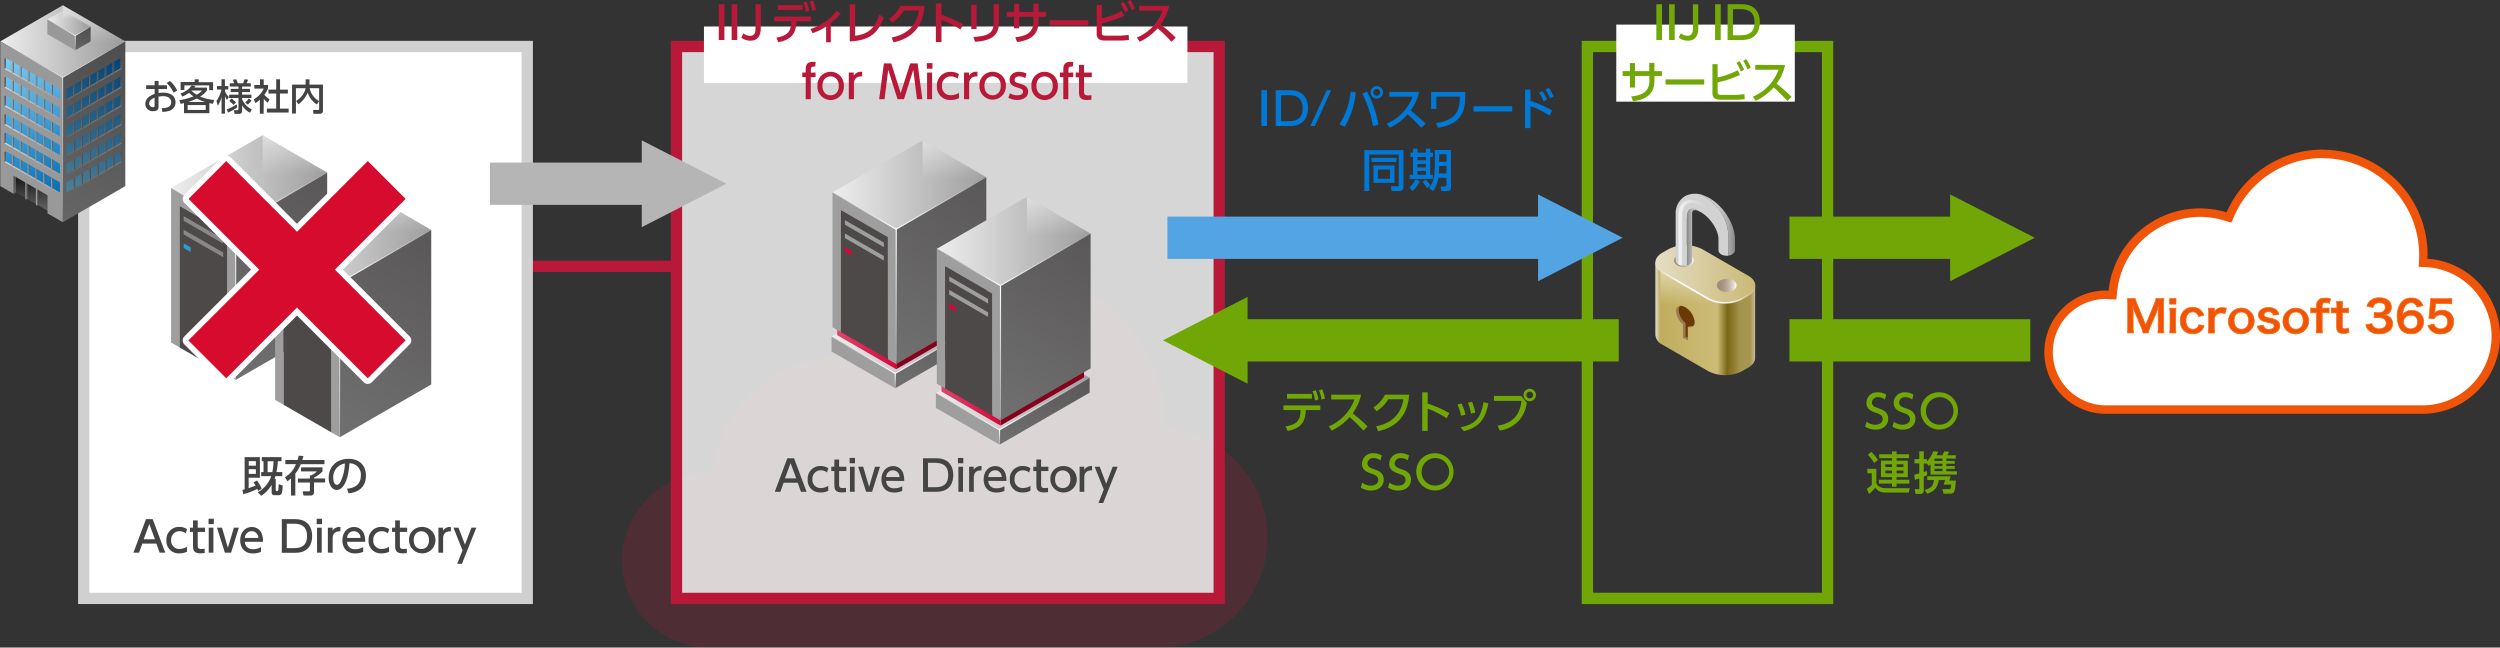 <svg id="レイヤー_1" data-name="レイヤー 1" xmlns="http://www.w3.org/2000/svg" xmlns:xlink="http://www.w3.org/1999/xlink" viewBox="0 0 886.82 229.69"><rect x="0" y="0" width="886.82" height="229.69" fill="#333333" stroke="none"/><defs><style>.cls-1,.cls-194,.cls-197,.cls-199{fill:none;}.cls-1{stroke:#b91938;stroke-width:4px;}.cls-1,.cls-194,.cls-197,.cls-199,.cls-200{stroke-miterlimit:10;}.cls-2{opacity:0.2;}.cls-3{fill:#b91938;}.cls-4,.cls-6{fill:#fff;}.cls-5{fill:#d0d0d0;}.cls-6{opacity:0.8;}.cls-131,.cls-139,.cls-140,.cls-146,.cls-16,.cls-167,.cls-180,.cls-191,.cls-193,.cls-6{isolation:isolate;}.cls-7{fill:#70a706;}.cls-8{fill:url(#名称未設定グラデーション);}.cls-9{fill:url(#名称未設定グラデーション_2);}.cls-10{fill:url(#名称未設定グラデーション_3);}.cls-11{fill:#9e9e9f;}.cls-12{fill:url(#名称未設定グラデーション_4);}.cls-13{fill:url(#名称未設定グラデーション_5);}.cls-14{fill:url(#名称未設定グラデーション_6);}.cls-15{fill:#999;}.cls-131,.cls-140,.cls-146,.cls-16,.cls-167,.cls-180,.cls-193{opacity:0.5;}.cls-16{fill:url(#名称未設定グラデーション_7);}.cls-17{fill:url(#名称未設定グラデーション_8);}.cls-18{fill:url(#名称未設定グラデーション_9);}.cls-19{fill:url(#名称未設定グラデーション_10);}.cls-20{fill:url(#名称未設定グラデーション_11);}.cls-21{fill:url(#名称未設定グラデーション_12);}.cls-22{fill:url(#名称未設定グラデーション_13);}.cls-23{fill:url(#名称未設定グラデーション_14);}.cls-24{fill:url(#名称未設定グラデーション_15);}.cls-25{fill:url(#名称未設定グラデーション_16);}.cls-26{fill:url(#名称未設定グラデーション_17);}.cls-27{fill:url(#名称未設定グラデーション_18);}.cls-28{fill:url(#名称未設定グラデーション_19);}.cls-29{fill:url(#名称未設定グラデーション_20);}.cls-30{fill:url(#名称未設定グラデーション_21);}.cls-31{fill:url(#名称未設定グラデーション_22);}.cls-32{fill:url(#名称未設定グラデーション_23);}.cls-33{fill:url(#名称未設定グラデーション_24);}.cls-34{fill:url(#名称未設定グラデーション_25);}.cls-35{fill:url(#名称未設定グラデーション_26);}.cls-36{fill:url(#名称未設定グラデーション_27);}.cls-37{fill:url(#名称未設定グラデーション_28);}.cls-38{fill:url(#名称未設定グラデーション_29);}.cls-39{fill:url(#名称未設定グラデーション_30);}.cls-40{fill:url(#名称未設定グラデーション_31);}.cls-41{fill:url(#名称未設定グラデーション_32);}.cls-42{fill:url(#名称未設定グラデーション_33);}.cls-43{fill:url(#名称未設定グラデーション_34);}.cls-44{fill:url(#名称未設定グラデーション_35);}.cls-45{fill:url(#名称未設定グラデーション_36);}.cls-46{fill:url(#名称未設定グラデーション_37);}.cls-47{fill:url(#名称未設定グラデーション_38);}.cls-48{fill:url(#名称未設定グラデーション_39);}.cls-49{fill:url(#名称未設定グラデーション_40);}.cls-50{fill:url(#名称未設定グラデーション_41);}.cls-51{fill:url(#名称未設定グラデーション_42);}.cls-52{fill:url(#名称未設定グラデーション_43);}.cls-53{fill:url(#名称未設定グラデーション_44);}.cls-54{fill:url(#名称未設定グラデーション_45);}.cls-55{fill:url(#名称未設定グラデーション_46);}.cls-56{fill:url(#名称未設定グラデーション_47);}.cls-57{fill:url(#名称未設定グラデーション_48);}.cls-58{fill:url(#名称未設定グラデーション_49);}.cls-59{fill:url(#名称未設定グラデーション_50);}.cls-60{fill:url(#名称未設定グラデーション_51);}.cls-61{fill:url(#名称未設定グラデーション_52);}.cls-62{fill:url(#名称未設定グラデーション_53);}.cls-63{fill:url(#名称未設定グラデーション_54);}.cls-64{fill:url(#名称未設定グラデーション_55);}.cls-65{fill:url(#名称未設定グラデーション_56);}.cls-66{fill:url(#名称未設定グラデーション_57);}.cls-67{fill:url(#名称未設定グラデーション_58);}.cls-68{fill:url(#名称未設定グラデーション_59);}.cls-69{fill:url(#名称未設定グラデーション_60);}.cls-70{fill:url(#名称未設定グラデーション_61);}.cls-71{fill:url(#名称未設定グラデーション_62);}.cls-72{fill:url(#名称未設定グラデーション_63);}.cls-73{fill:url(#名称未設定グラデーション_64);}.cls-74{fill:url(#名称未設定グラデーション_65);}.cls-75{fill:url(#名称未設定グラデーション_66);}.cls-76{fill:url(#名称未設定グラデーション_67);}.cls-77{fill:url(#名称未設定グラデーション_68);}.cls-78{fill:#4d4d4d;}.cls-79{fill:url(#名称未設定グラデーション_69);}.cls-80{fill:url(#名称未設定グラデーション_70);}.cls-81{fill:url(#名称未設定グラデーション_71);}.cls-82{fill:url(#名称未設定グラデーション_72);}.cls-83{fill:url(#名称未設定グラデーション_73);}.cls-84{fill:url(#名称未設定グラデーション_74);}.cls-85{fill:url(#名称未設定グラデーション_75);}.cls-86{fill:url(#名称未設定グラデーション_76);}.cls-87{fill:url(#名称未設定グラデーション_77);}.cls-88{fill:url(#名称未設定グラデーション_78);}.cls-89{fill:url(#名称未設定グラデーション_79);}.cls-90{fill:url(#名称未設定グラデーション_80);}.cls-91{fill:url(#名称未設定グラデーション_81);}.cls-92{fill:url(#名称未設定グラデーション_82);}.cls-93{fill:url(#名称未設定グラデーション_83);}.cls-94{fill:url(#名称未設定グラデーション_84);}.cls-95{fill:url(#名称未設定グラデーション_85);}.cls-96{fill:url(#名称未設定グラデーション_86);}.cls-97{fill:url(#名称未設定グラデーション_87);}.cls-98{fill:url(#名称未設定グラデーション_88);}.cls-99{fill:url(#名称未設定グラデーション_89);}.cls-100{fill:url(#名称未設定グラデーション_90);}.cls-101{fill:url(#名称未設定グラデーション_91);}.cls-102{fill:url(#名称未設定グラデーション_92);}.cls-103{fill:url(#名称未設定グラデーション_93);}.cls-104{fill:url(#名称未設定グラデーション_94);}.cls-105{fill:url(#名称未設定グラデーション_95);}.cls-106{fill:url(#名称未設定グラデーション_96);}.cls-107{fill:url(#名称未設定グラデーション_97);}.cls-108{fill:url(#名称未設定グラデーション_98);}.cls-109{fill:url(#名称未設定グラデーション_99);}.cls-110{fill:url(#名称未設定グラデーション_100);}.cls-111{fill:url(#名称未設定グラデーション_101);}.cls-112{fill:url(#名称未設定グラデーション_102);}.cls-113{fill:url(#名称未設定グラデーション_103);}.cls-114{fill:url(#名称未設定グラデーション_104);}.cls-115{fill:url(#名称未設定グラデーション_105);}.cls-116{fill:url(#名称未設定グラデーション_106);}.cls-117{fill:url(#名称未設定グラデーション_107);}.cls-118{fill:url(#名称未設定グラデーション_108);}.cls-119{fill:url(#名称未設定グラデーション_109);}.cls-120{fill:url(#名称未設定グラデーション_110);}.cls-121{fill:url(#名称未設定グラデーション_111);}.cls-122{fill:url(#名称未設定グラデーション_112);}.cls-123{fill:url(#名称未設定グラデーション_113);}.cls-124{fill:url(#名称未設定グラデーション_114);}.cls-125{fill:url(#名称未設定グラデーション_115);}.cls-126{fill:url(#名称未設定グラデーション_116);}.cls-127{fill:url(#名称未設定グラデーション_117);}.cls-128{fill:url(#名称未設定グラデーション_118);}.cls-129{fill:url(#名称未設定グラデーション_119);}.cls-130{fill:url(#名称未設定グラデーション_120);}.cls-131{fill:url(#名称未設定グラデーション_121);}.cls-132{fill:url(#名称未設定グラデーション_122);}.cls-133{fill:url(#名称未設定グラデーション_123);}.cls-134{fill:url(#名称未設定グラデーション_124);}.cls-135{fill:url(#名称未設定グラデーション_125);}.cls-136{fill:url(#名称未設定グラデーション_126);}.cls-137{fill:#4c4948;}.cls-138{fill:#888;}.cls-139{fill:#2ca6e0;opacity:0.9;}.cls-140{fill:url(#名称未設定グラデーション_127);}.cls-141{fill:url(#名称未設定グラデーション_128);}.cls-142{fill:url(#名称未設定グラデーション_129);}.cls-143{fill:url(#名称未設定グラデーション_130);}.cls-144{fill:url(#名称未設定グラデーション_131);}.cls-145{fill:url(#名称未設定グラデーション_132);}.cls-146{fill:url(#名称未設定グラデーション_133);}.cls-147{fill:url(#名称未設定グラデーション_134);}.cls-148{fill:url(#名称未設定グラデーション_135);}.cls-149{fill:url(#名称未設定グラデーション_136);}.cls-150{fill:#444;}.cls-151{fill:#d60b2d;}.cls-152{fill:#444344;}.cls-153{fill:url(#名称未設定グラデーション_137);}.cls-154{fill:url(#名称未設定グラデーション_138);}.cls-155{fill:url(#名称未設定グラデーション_139);}.cls-156{fill:#87001c;}.cls-157{fill:url(#名称未設定グラデーション_140);}.cls-158{fill:url(#名称未設定グラデーション_141);}.cls-159{fill:url(#名称未設定グラデーション_142);}.cls-160{fill:#d7063a;}.cls-161{fill:url(#名称未設定グラデーション_143);}.cls-162{fill:url(#名称未設定グラデーション_144);}.cls-163{fill:url(#名称未設定グラデーション_145);}.cls-164{fill:url(#名称未設定グラデーション_146);}.cls-165{fill:url(#名称未設定グラデーション_147);}.cls-166{fill:url(#名称未設定グラデーション_148);}.cls-167{fill:url(#名称未設定グラデーション_149);}.cls-168{fill:url(#名称未設定グラデーション_150);}.cls-169{fill:url(#名称未設定グラデーション_151);}.cls-170{fill:url(#名称未設定グラデーション_152);}.cls-171{fill:url(#名称未設定グラデーション_153);}.cls-172{fill:url(#名称未設定グラデーション_154);}.cls-173{fill:url(#名称未設定グラデーション_155);}.cls-174{fill:url(#名称未設定グラデーション_156);}.cls-175{fill:url(#名称未設定グラデーション_157);}.cls-176{fill:url(#名称未設定グラデーション_158);}.cls-177{fill:url(#名称未設定グラデーション_159);}.cls-178{fill:url(#名称未設定グラデーション_160);}.cls-179{fill:url(#名称未設定グラデーション_161);}.cls-180{fill:url(#名称未設定グラデーション_162);}.cls-181,.cls-200{fill:#f05408;}.cls-182{fill:url(#名称未設定グラデーション_163);}.cls-183{fill:url(#名称未設定グラデーション_164);}.cls-184{fill:url(#名称未設定グラデーション_165);}.cls-185{fill:#9b7956;}.cls-186{fill:url(#名称未設定グラデーション_166);}.cls-187{fill:url(#名称未設定グラデーション_167);}.cls-188{fill:url(#名称未設定グラデーション_168);}.cls-189{fill:url(#名称未設定グラデーション_169);}.cls-190{fill:#d2d2d3;}.cls-191{opacity:0.7;fill:url(#名称未設定グラデーション_170);}.cls-192{fill:#6a3906;}.cls-193{fill:url(#名称未設定グラデーション_171);}.cls-194{stroke:#b5b5b5;}.cls-194,.cls-197,.cls-199{stroke-width:15px;}.cls-195{fill:#b5b5b5;}.cls-196{fill:#0079d6;}.cls-197{stroke:#52a4e3;}.cls-198{fill:#52a4e3;}.cls-199{stroke:#70a706;}.cls-200{stroke:#f60;stroke-width:0.25px;}</style><linearGradient id="名称未設定グラデーション" x1="4.22" y1="163.6" x2="7.43" y2="169.15" gradientTransform="matrix(1, 0, 0, -1, -0.03, 232)" gradientUnits="userSpaceOnUse"><stop offset="0" stop-color="#666"/><stop offset="1" stop-color="#4d4d4d"/></linearGradient><linearGradient id="名称未設定グラデーション_2" x1="11.71" y1="156.8" x2="11.71" y2="170.16" gradientTransform="matrix(1, 0, 0, -1, -0.03, 232)" gradientUnits="userSpaceOnUse"><stop offset="0" stop-color="#666"/><stop offset="1" stop-color="#141414"/></linearGradient><linearGradient id="名称未設定グラデーション_3" x1="11.79" y1="159.82" x2="14.84" y2="165.12" gradientTransform="matrix(1, 0, 0, -1, -0.03, 232)" gradientUnits="userSpaceOnUse"><stop offset="0" stop-color="#717071"/><stop offset="1" stop-color="#595757"/></linearGradient><linearGradient id="名称未設定グラデーション_4" x1="8.05" y1="161.97" x2="11.11" y2="167.26" xlink:href="#名称未設定グラデーション_3"/><linearGradient id="名称未設定グラデーション_5" x1="0.12" y1="217.32" x2="44.47" y2="217.32" gradientTransform="matrix(1, 0, 0, -1, -0.03, 232)" gradientUnits="userSpaceOnUse"><stop offset="0" stop-color="#eeeeef"/><stop offset="1" stop-color="#999"/></linearGradient><linearGradient id="名称未設定グラデーション_6" x1="16.72" y1="156.39" x2="50.04" y2="214.1" xlink:href="#名称未設定グラデーション"/><linearGradient id="名称未設定グラデーション_7" x1="33.38" y1="230.34" x2="33.38" y2="216.71" gradientTransform="matrix(1, 0, 0, -1, -0.03, 232)" gradientUnits="userSpaceOnUse"><stop offset="0" stop-color="#fff"/><stop offset="1" stop-color="#fff" stop-opacity="0"/></linearGradient><linearGradient id="名称未設定グラデーション_8" x1="22.16" y1="210.93" x2="44.6" y2="210.93" gradientTransform="matrix(1, 0, 0, -1, 0, 232)" xlink:href="#名称未設定グラデーション_7"/><linearGradient id="名称未設定グラデーション_9" x1="22.41" y1="210.91" x2="0" y2="210.91" gradientTransform="matrix(1, 0, 0, -1, 0, 232)" xlink:href="#名称未設定グラデーション_7"/><linearGradient id="名称未設定グラデーション_10" x1="22.3" y1="204.64" x2="22.3" y2="153" gradientTransform="matrix(1, 0, 0, -1, 0, 232)" xlink:href="#名称未設定グラデーション_7"/><linearGradient id="名称未設定グラデーション_11" x1="0.86" y1="174.64" x2="2.77" y2="177.95" xlink:href="#名称未設定グラデーション"/><linearGradient id="名称未設定グラデーション_12" x1="-6.98" y1="169.13" x2="21.28" y2="169.13" xlink:href="#名称未設定グラデーション_5"/><linearGradient id="名称未設定グラデーション_13" x1="15.62" y1="161.46" x2="-3.96" y2="209.36" gradientTransform="matrix(1, 0, 0, -1, -0.03, 232)" gradientUnits="userSpaceOnUse"><stop offset="0" stop-color="#036eb7"/><stop offset="1" stop-color="#7dccf3"/></linearGradient><linearGradient id="名称未設定グラデーション_14" x1="3.82" y1="173.43" x2="5.91" y2="177.05" xlink:href="#名称未設定グラデーション_3"/><linearGradient id="名称未設定グラデーション_15" x1="6.6" y1="171.84" x2="8.69" y2="175.46" xlink:href="#名称未設定グラデーション_3"/><linearGradient id="名称未設定グラデーション_16" x1="9.38" y1="170.24" x2="11.47" y2="173.87" xlink:href="#名称未設定グラデーション_3"/><linearGradient id="名称未設定グラデーション_17" x1="12.16" y1="168.65" x2="14.25" y2="172.27" xlink:href="#名称未設定グラデーション_3"/><linearGradient id="名称未設定グラデーション_18" x1="14.94" y1="167.05" x2="17.04" y2="170.67" xlink:href="#名称未設定グラデーション_3"/><linearGradient id="名称未設定グラデーション_19" x1="17.73" y1="165.45" x2="19.82" y2="169.07" xlink:href="#名称未設定グラデーション_3"/><linearGradient id="名称未設定グラデーション_20" x1="0.86" y1="207.72" x2="2.77" y2="211.03" xlink:href="#名称未設定グラデーション"/><linearGradient id="名称未設定グラデーション_21" x1="-6.98" y1="202.2" x2="21.28" y2="202.2" xlink:href="#名称未設定グラデーション_5"/><linearGradient id="名称未設定グラデーション_22" x1="27.21" y1="166.18" x2="7.63" y2="214.08" xlink:href="#名称未設定グラデーション_13"/><linearGradient id="名称未設定グラデーション_23" x1="3.82" y1="206.51" x2="5.91" y2="210.13" xlink:href="#名称未設定グラデーション_3"/><linearGradient id="名称未設定グラデーション_24" x1="6.6" y1="204.91" x2="8.69" y2="208.53" xlink:href="#名称未設定グラデーション_3"/><linearGradient id="名称未設定グラデーション_25" x1="9.38" y1="203.32" x2="11.47" y2="206.94" xlink:href="#名称未設定グラデーション_3"/><linearGradient id="名称未設定グラデーション_26" x1="12.16" y1="201.72" x2="14.25" y2="205.34" xlink:href="#名称未設定グラデーション_3"/><linearGradient id="名称未設定グラデーション_27" x1="14.94" y1="200.12" x2="17.03" y2="203.74" xlink:href="#名称未設定グラデーション_3"/><linearGradient id="名称未設定グラデーション_28" x1="17.73" y1="198.52" x2="19.82" y2="202.15" xlink:href="#名称未設定グラデーション_3"/><linearGradient id="名称未設定グラデーション_29" x1="0.86" y1="201.1" x2="2.77" y2="204.41" xlink:href="#名称未設定グラデーション"/><linearGradient id="名称未設定グラデーション_30" x1="-6.98" y1="195.59" x2="21.28" y2="195.59" xlink:href="#名称未設定グラデーション_5"/><linearGradient id="名称未設定グラデーション_31" x1="24.89" y1="165.23" x2="5.31" y2="213.13" xlink:href="#名称未設定グラデーション_13"/><linearGradient id="名称未設定グラデーション_32" x1="3.82" y1="199.89" x2="5.91" y2="203.51" xlink:href="#名称未設定グラデーション_3"/><linearGradient id="名称未設定グラデーション_33" x1="6.6" y1="198.3" x2="8.69" y2="201.92" xlink:href="#名称未設定グラデーション_3"/><linearGradient id="名称未設定グラデーション_34" x1="9.38" y1="196.7" x2="11.47" y2="200.33" xlink:href="#名称未設定グラデーション_3"/><linearGradient id="名称未設定グラデーション_35" x1="12.16" y1="195.11" x2="14.25" y2="198.73" xlink:href="#名称未設定グラデーション_3"/><linearGradient id="名称未設定グラデーション_36" x1="14.94" y1="193.51" x2="17.03" y2="197.13" xlink:href="#名称未設定グラデーション_3"/><linearGradient id="名称未設定グラデーション_37" x1="17.73" y1="191.91" x2="19.82" y2="195.53" xlink:href="#名称未設定グラデーション_3"/><linearGradient id="名称未設定グラデーション_38" x1="0.86" y1="194.48" x2="2.77" y2="197.8" xlink:href="#名称未設定グラデーション"/><linearGradient id="名称未設定グラデーション_39" x1="-6.98" y1="188.97" x2="21.28" y2="188.97" xlink:href="#名称未設定グラデーション_5"/><linearGradient id="名称未設定グラデーション_40" x1="22.58" y1="164.29" x2="3" y2="212.18" xlink:href="#名称未設定グラデーション_13"/><linearGradient id="名称未設定グラデーション_41" x1="3.82" y1="193.27" x2="5.91" y2="196.9" xlink:href="#名称未設定グラデーション_3"/><linearGradient id="名称未設定グラデーション_42" x1="6.6" y1="191.68" x2="8.69" y2="195.3" xlink:href="#名称未設定グラデーション_3"/><linearGradient id="名称未設定グラデーション_43" x1="9.38" y1="190.09" x2="11.47" y2="193.71" xlink:href="#名称未設定グラデーション_3"/><linearGradient id="名称未設定グラデーション_44" x1="12.16" y1="188.49" x2="14.25" y2="192.11" xlink:href="#名称未設定グラデーション_3"/><linearGradient id="名称未設定グラデーション_45" x1="14.94" y1="186.89" x2="17.03" y2="190.51" xlink:href="#名称未設定グラデーション_3"/><linearGradient id="名称未設定グラデーション_46" x1="17.73" y1="185.29" x2="19.82" y2="188.92" xlink:href="#名称未設定グラデーション_3"/><linearGradient id="名称未設定グラデーション_47" x1="0.86" y1="187.87" x2="2.77" y2="191.18" xlink:href="#名称未設定グラデーション"/><linearGradient id="名称未設定グラデーション_48" x1="-6.98" y1="182.35" x2="21.28" y2="182.35" xlink:href="#名称未設定グラデーション_5"/><linearGradient id="名称未設定グラデーション_49" x1="20.26" y1="163.34" x2="0.68" y2="211.24" xlink:href="#名称未設定グラデーション_13"/><linearGradient id="名称未設定グラデーション_50" x1="3.82" y1="186.66" x2="5.91" y2="190.28" xlink:href="#名称未設定グラデーション_3"/><linearGradient id="名称未設定グラデーション_51" x1="6.6" y1="185.07" x2="8.69" y2="188.69" xlink:href="#名称未設定グラデーション_3"/><linearGradient id="名称未設定グラデーション_52" x1="9.38" y1="183.47" x2="11.47" y2="187.1" xlink:href="#名称未設定グラデーション_3"/><linearGradient id="名称未設定グラデーション_53" x1="12.16" y1="181.88" x2="14.25" y2="185.5" xlink:href="#名称未設定グラデーション_3"/><linearGradient id="名称未設定グラデーション_54" x1="14.94" y1="180.28" x2="17.03" y2="183.9" xlink:href="#名称未設定グラデーション_3"/><linearGradient id="名称未設定グラデーション_55" x1="17.73" y1="178.68" x2="19.82" y2="182.3" xlink:href="#名称未設定グラデーション_3"/><linearGradient id="名称未設定グラデーション_56" x1="0.86" y1="181.25" x2="2.77" y2="184.57" xlink:href="#名称未設定グラデーション"/><linearGradient id="名称未設定グラデーション_57" x1="-6.98" y1="175.74" x2="21.28" y2="175.74" xlink:href="#名称未設定グラデーション_5"/><linearGradient id="名称未設定グラデーション_58" x1="17.94" y1="162.39" x2="-1.64" y2="210.29" xlink:href="#名称未設定グラデーション_13"/><linearGradient id="名称未設定グラデーション_59" x1="3.82" y1="180.05" x2="5.91" y2="183.67" xlink:href="#名称未設定グラデーション_3"/><linearGradient id="名称未設定グラデーション_60" x1="6.6" y1="178.45" x2="8.69" y2="182.07" xlink:href="#名称未設定グラデーション_3"/><linearGradient id="名称未設定グラデーション_61" x1="9.38" y1="176.86" x2="11.47" y2="180.48" xlink:href="#名称未設定グラデーション_3"/><linearGradient id="名称未設定グラデーション_62" x1="12.16" y1="175.26" x2="14.25" y2="178.88" xlink:href="#名称未設定グラデーション_3"/><linearGradient id="名称未設定グラデーション_63" x1="14.94" y1="173.66" x2="17.04" y2="177.28" xlink:href="#名称未設定グラデーション_3"/><linearGradient id="名称未設定グラデーション_64" x1="17.73" y1="172.06" x2="19.82" y2="175.69" xlink:href="#名称未設定グラデーション_3"/><linearGradient id="名称未設定グラデーション_65" x1="-1860.32" y1="174.64" x2="-1858.41" y2="177.95" gradientTransform="translate(-1816.35 232) rotate(180)" xlink:href="#名称未設定グラデーション"/><linearGradient id="名称未設定グラデーション_66" x1="-1868.16" y1="169.13" x2="-1839.89" y2="169.13" gradientTransform="translate(-1816.35 232) rotate(180)" gradientUnits="userSpaceOnUse"><stop offset="0" stop-color="gray"/><stop offset="1" stop-color="#666"/></linearGradient><linearGradient id="名称未設定グラデーション_67" x1="-1845.55" y1="161.46" x2="-1865.13" y2="209.36" gradientTransform="translate(-1816.35 232) rotate(180)" gradientUnits="userSpaceOnUse"><stop offset="0" stop-color="#4b8199"/><stop offset="1" stop-color="#004376"/></linearGradient><linearGradient id="名称未設定グラデーション_68" x1="-1857.36" y1="173.43" x2="-1855.27" y2="177.05" gradientTransform="translate(-1816.35 232) rotate(180)" xlink:href="#名称未設定グラデーション_3"/><linearGradient id="名称未設定グラデーション_69" x1="-1854.57" y1="171.84" x2="-1852.48" y2="175.46" gradientTransform="translate(-1816.35 232) rotate(180)" xlink:href="#名称未設定グラデーション_3"/><linearGradient id="名称未設定グラデーション_70" x1="-1851.8" y1="170.24" x2="-1849.7" y2="173.87" gradientTransform="translate(-1816.35 232) rotate(180)" xlink:href="#名称未設定グラデーション_3"/><linearGradient id="名称未設定グラデーション_71" x1="-1849.01" y1="168.65" x2="-1846.92" y2="172.27" gradientTransform="translate(-1816.35 232) rotate(180)" xlink:href="#名称未設定グラデーション_3"/><linearGradient id="名称未設定グラデーション_72" x1="-1846.23" y1="167.05" x2="-1844.14" y2="170.67" gradientTransform="translate(-1816.35 232) rotate(180)" xlink:href="#名称未設定グラデーション_3"/><linearGradient id="名称未設定グラデーション_73" x1="-1843.44" y1="165.45" x2="-1841.35" y2="169.07" gradientTransform="translate(-1816.35 232) rotate(180)" xlink:href="#名称未設定グラデーション_3"/><linearGradient id="名称未設定グラデーション_74" x1="-1860.32" y1="207.71" x2="-1858.41" y2="211.03" gradientTransform="translate(-1816.35 232) rotate(180)" xlink:href="#名称未設定グラデーション"/><linearGradient id="名称未設定グラデーション_75" x1="-1868.16" y1="202.2" x2="-1839.89" y2="202.2" xlink:href="#名称未設定グラデーション_66"/><linearGradient id="名称未設定グラデーション_76" x1="-1833.95" y1="166.18" x2="-1853.54" y2="214.08" xlink:href="#名称未設定グラデーション_67"/><linearGradient id="名称未設定グラデーション_77" x1="-1857.36" y1="206.51" x2="-1855.27" y2="210.13" gradientTransform="translate(-1816.35 232) rotate(180)" xlink:href="#名称未設定グラデーション_3"/><linearGradient id="名称未設定グラデーション_78" x1="-1854.58" y1="204.91" x2="-1852.49" y2="208.53" gradientTransform="translate(-1816.35 232) rotate(180)" xlink:href="#名称未設定グラデーション_3"/><linearGradient id="名称未設定グラデーション_79" x1="-1851.8" y1="203.32" x2="-1849.7" y2="206.94" gradientTransform="translate(-1816.35 232) rotate(180)" xlink:href="#名称未設定グラデーション_3"/><linearGradient id="名称未設定グラデーション_80" x1="-1849.01" y1="201.72" x2="-1846.92" y2="205.34" gradientTransform="translate(-1816.35 232) rotate(180)" xlink:href="#名称未設定グラデーション_3"/><linearGradient id="名称未設定グラデーション_81" x1="-1846.23" y1="200.12" x2="-1844.14" y2="203.74" gradientTransform="translate(-1816.35 232) rotate(180)" xlink:href="#名称未設定グラデーション_3"/><linearGradient id="名称未設定グラデーション_82" x1="-1843.45" y1="198.52" x2="-1841.36" y2="202.14" gradientTransform="translate(-1816.35 232) rotate(180)" xlink:href="#名称未設定グラデーション_3"/><linearGradient id="名称未設定グラデーション_83" x1="-1860.32" y1="201.1" x2="-1858.41" y2="204.41" gradientTransform="translate(-1816.35 232) rotate(180)" xlink:href="#名称未設定グラデーション"/><linearGradient id="名称未設定グラデーション_84" x1="-1868.16" y1="195.59" x2="-1839.89" y2="195.59" xlink:href="#名称未設定グラデーション_66"/><linearGradient id="名称未設定グラデーション_85" x1="-1836.27" y1="165.23" x2="-1855.86" y2="213.14" xlink:href="#名称未設定グラデーション_67"/><linearGradient id="名称未設定グラデーション_86" x1="-1857.36" y1="199.89" x2="-1855.27" y2="203.51" gradientTransform="translate(-1816.35 232) rotate(180)" xlink:href="#名称未設定グラデーション_3"/><linearGradient id="名称未設定グラデーション_87" x1="-1854.57" y1="198.3" x2="-1852.48" y2="201.92" gradientTransform="translate(-1816.35 232) rotate(180)" xlink:href="#名称未設定グラデーション_3"/><linearGradient id="名称未設定グラデーション_88" x1="-1851.79" y1="196.7" x2="-1849.7" y2="200.33" gradientTransform="translate(-1816.35 232) rotate(180)" xlink:href="#名称未設定グラデーション_3"/><linearGradient id="名称未設定グラデーション_89" x1="-1849.01" y1="195.11" x2="-1846.92" y2="198.73" gradientTransform="translate(-1816.35 232) rotate(180)" xlink:href="#名称未設定グラデーション_3"/><linearGradient id="名称未設定グラデーション_90" x1="-1846.23" y1="193.51" x2="-1844.14" y2="197.13" gradientTransform="translate(-1816.35 232) rotate(180)" xlink:href="#名称未設定グラデーション_3"/><linearGradient id="名称未設定グラデーション_91" x1="-1843.44" y1="191.91" x2="-1841.35" y2="195.53" gradientTransform="translate(-1816.35 232) rotate(180)" xlink:href="#名称未設定グラデーション_3"/><linearGradient id="名称未設定グラデーション_92" x1="-1860.32" y1="194.48" x2="-1858.41" y2="197.8" gradientTransform="translate(-1816.35 232) rotate(180)" xlink:href="#名称未設定グラデーション"/><linearGradient id="名称未設定グラデーション_93" x1="-1868.16" y1="188.97" x2="-1839.89" y2="188.97" xlink:href="#名称未設定グラデーション_66"/><linearGradient id="名称未設定グラデーション_94" x1="-1838.6" y1="164.28" x2="-1858.18" y2="212.19" xlink:href="#名称未設定グラデーション_67"/><linearGradient id="名称未設定グラデーション_95" x1="-1857.36" y1="193.28" x2="-1855.27" y2="196.9" gradientTransform="translate(-1816.35 232) rotate(180)" xlink:href="#名称未設定グラデーション_3"/><linearGradient id="名称未設定グラデーション_96" x1="-1854.58" y1="191.68" x2="-1852.49" y2="195.3" gradientTransform="translate(-1816.35 232) rotate(180)" xlink:href="#名称未設定グラデーション_3"/><linearGradient id="名称未設定グラデーション_97" x1="-1851.8" y1="190.09" x2="-1849.7" y2="193.71" gradientTransform="translate(-1816.35 232) rotate(180)" xlink:href="#名称未設定グラデーション_3"/><linearGradient id="名称未設定グラデーション_98" x1="-1849.01" y1="188.49" x2="-1846.92" y2="192.11" gradientTransform="translate(-1816.35 232) rotate(180)" xlink:href="#名称未設定グラデーション_3"/><linearGradient id="名称未設定グラデーション_99" x1="-1846.23" y1="186.89" x2="-1844.14" y2="190.51" gradientTransform="translate(-1816.35 232) rotate(180)" xlink:href="#名称未設定グラデーション_3"/><linearGradient id="名称未設定グラデーション_100" x1="-1843.44" y1="185.29" x2="-1841.35" y2="188.92" gradientTransform="translate(-1816.35 232) rotate(180)" xlink:href="#名称未設定グラデーション_3"/><linearGradient id="名称未設定グラデーション_101" x1="-1860.32" y1="187.87" x2="-1858.41" y2="191.18" gradientTransform="translate(-1816.35 232) rotate(180)" xlink:href="#名称未設定グラデーション"/><linearGradient id="名称未設定グラデーション_102" x1="-1868.16" y1="182.35" x2="-1839.89" y2="182.35" xlink:href="#名称未設定グラデーション_66"/><linearGradient id="名称未設定グラデーション_103" x1="-1840.91" y1="163.34" x2="-1860.49" y2="211.24" xlink:href="#名称未設定グラデーション_67"/><linearGradient id="名称未設定グラデーション_104" x1="-1857.36" y1="186.66" x2="-1855.27" y2="190.28" gradientTransform="translate(-1816.35 232) rotate(180)" xlink:href="#名称未設定グラデーション_3"/><linearGradient id="名称未設定グラデーション_105" x1="-1854.57" y1="185.07" x2="-1852.48" y2="188.69" gradientTransform="translate(-1816.35 232) rotate(180)" xlink:href="#名称未設定グラデーション_3"/><linearGradient id="名称未設定グラデーション_106" x1="-1851.8" y1="183.47" x2="-1849.7" y2="187.1" gradientTransform="translate(-1816.35 232) rotate(180)" xlink:href="#名称未設定グラデーション_3"/><linearGradient id="名称未設定グラデーション_107" x1="-1849.01" y1="181.88" x2="-1846.92" y2="185.5" gradientTransform="translate(-1816.35 232) rotate(180)" xlink:href="#名称未設定グラデーション_3"/><linearGradient id="名称未設定グラデーション_108" x1="-1846.23" y1="180.28" x2="-1844.14" y2="183.9" gradientTransform="translate(-1816.35 232) rotate(180)" xlink:href="#名称未設定グラデーション_3"/><linearGradient id="名称未設定グラデーション_109" x1="-1843.44" y1="178.68" x2="-1841.35" y2="182.3" gradientTransform="translate(-1816.35 232) rotate(180)" xlink:href="#名称未設定グラデーション_3"/><linearGradient id="名称未設定グラデーション_110" x1="-1860.32" y1="181.25" x2="-1858.41" y2="184.57" gradientTransform="translate(-1816.35 232) rotate(180)" xlink:href="#名称未設定グラデーション"/><linearGradient id="名称未設定グラデーション_111" x1="-1868.16" y1="175.74" x2="-1839.89" y2="175.74" xlink:href="#名称未設定グラデーション_66"/><linearGradient id="名称未設定グラデーション_112" x1="-1843.23" y1="162.39" x2="-1862.82" y2="210.29" xlink:href="#名称未設定グラデーション_67"/><linearGradient id="名称未設定グラデーション_113" x1="-1857.36" y1="180.05" x2="-1855.27" y2="183.67" gradientTransform="translate(-1816.35 232) rotate(180)" xlink:href="#名称未設定グラデーション_3"/><linearGradient id="名称未設定グラデーション_114" x1="-1854.58" y1="178.45" x2="-1852.49" y2="182.07" gradientTransform="translate(-1816.35 232) rotate(180)" xlink:href="#名称未設定グラデーション_3"/><linearGradient id="名称未設定グラデーション_115" x1="-1851.8" y1="176.86" x2="-1849.7" y2="180.48" gradientTransform="translate(-1816.35 232) rotate(180)" xlink:href="#名称未設定グラデーション_3"/><linearGradient id="名称未設定グラデーション_116" x1="-1849.01" y1="175.26" x2="-1846.92" y2="178.88" gradientTransform="translate(-1816.35 232) rotate(180)" xlink:href="#名称未設定グラデーション_3"/><linearGradient id="名称未設定グラデーション_117" x1="-1846.23" y1="173.66" x2="-1844.14" y2="177.28" gradientTransform="translate(-1816.35 232) rotate(180)" xlink:href="#名称未設定グラデーション_3"/><linearGradient id="名称未設定グラデーション_118" x1="-1843.44" y1="172.06" x2="-1841.35" y2="175.69" gradientTransform="translate(-1816.35 232) rotate(180)" xlink:href="#名称未設定グラデーション_3"/><linearGradient id="名称未設定グラデーション_119" x1="16.82" y1="223.8" x2="32.17" y2="223.8" xlink:href="#名称未設定グラデーション_5"/><linearGradient id="名称未設定グラデーション_120" x1="26.95" y1="214.03" x2="31.94" y2="222.66" xlink:href="#名称未設定グラデーション"/><linearGradient id="名称未設定グラデーション_121" x1="25.01" y1="228.29" x2="25.01" y2="224.94" xlink:href="#名称未設定グラデーション_7"/><linearGradient id="名称未設定グラデーション_122" x1="26.6" y1="220.95" x2="32.29" y2="220.95" gradientTransform="matrix(1, 0, 0, -1, 0, 232)" xlink:href="#名称未設定グラデーション_7"/><linearGradient id="名称未設定グラデーション_123" x1="26.84" y1="222.24" x2="16.71" y2="222.24" gradientTransform="matrix(1, 0, 0, -1, 0, 232)" xlink:href="#名称未設定グラデーション_7"/><linearGradient id="名称未設定グラデーション_124" x1="26.72" y1="219.49" x2="26.72" y2="214.05" gradientTransform="matrix(1, 0, 0, -1, 0, 232)" xlink:href="#名称未設定グラデーション_7"/><linearGradient id="名称未設定グラデーション_125" x1="60.71" y1="168.04" x2="116.09" y2="168.04" gradientTransform="matrix(1, 0, 0, -1, -0.03, 232)" gradientUnits="userSpaceOnUse"><stop offset="0" stop-color="#eeeeef"/><stop offset="1" stop-color="#9e9e9f"/></linearGradient><linearGradient id="名称未設定グラデーション_126" x1="79.9" y1="99.42" x2="119.85" y2="168.62" xlink:href="#名称未設定グラデーション_3"/><linearGradient id="名称未設定グラデーション_127" x1="104.65" y1="184.25" x2="104.65" y2="170.12" xlink:href="#名称未設定グラデーション_7"/><linearGradient id="名称未設定グラデーション_128" x1="83.44" y1="161.44" x2="116.3" y2="161.44" gradientTransform="matrix(1, 0, 0, -1, 0, 232)" xlink:href="#名称未設定グラデーション_7"/><linearGradient id="名称未設定グラデーション_129" x1="83.85" y1="158.67" x2="60.52" y2="158.67" gradientTransform="matrix(1, 0, 0, -1, 0, 232)" xlink:href="#名称未設定グラデーション_7"/><linearGradient id="名称未設定グラデーション_130" x1="83.65" y1="152.21" x2="83.65" y2="97" gradientTransform="matrix(1, 0, 0, -1, 0, 232)" xlink:href="#名称未設定グラデーション_7"/><linearGradient id="名称未設定グラデーション_131" x1="97.62" y1="147.7" x2="153" y2="147.7" xlink:href="#名称未設定グラデーション_125"/><linearGradient id="名称未設定グラデーション_132" x1="116.81" y1="79.07" x2="156.76" y2="148.28" xlink:href="#名称未設定グラデーション_3"/><linearGradient id="名称未設定グラデーション_133" x1="141.57" y1="163.91" x2="141.57" y2="149.78" xlink:href="#名称未設定グラデーション_7"/><linearGradient id="名称未設定グラデーション_134" x1="120.36" y1="141.08" x2="153.21" y2="141.08" gradientTransform="matrix(1, 0, 0, -1, 0, 232)" xlink:href="#名称未設定グラデーション_7"/><linearGradient id="名称未設定グラデーション_135" x1="120.76" y1="138.33" x2="97.41" y2="138.33" gradientTransform="matrix(1, 0, 0, -1, 0, 232)" xlink:href="#名称未設定グラデーション_7"/><linearGradient id="名称未設定グラデーション_136" x1="120.56" y1="131.92" x2="120.56" y2="76.7" gradientTransform="matrix(1, 0, 0, -1, 0, 232)" xlink:href="#名称未設定グラデーション_7"/><linearGradient id="名称未設定グラデーション_137" x1="295" y1="115.3" x2="349.56" y2="115.3" xlink:href="#名称未設定グラデーション_125"/><linearGradient id="名称未設定グラデーション_138" x1="324.45" y1="90.32" x2="342.71" y2="121.95" xlink:href="#名称未設定グラデーション_3"/><linearGradient id="名称未設定グラデーション_139" x1="297" y1="118.48" x2="347.55" y2="118.48" xlink:href="#名称未設定グラデーション_125"/><linearGradient id="名称未設定グラデーション_140" x1="297" y1="108.5" x2="317.94" y2="108.5" gradientTransform="matrix(1, 0, 0, -1, -0.03, 232)" gradientUnits="userSpaceOnUse"><stop offset="0" stop-color="#e1446c"/><stop offset="1" stop-color="#d7063b"/></linearGradient><linearGradient id="名称未設定グラデーション_141" x1="295.34" y1="166.44" x2="349.9" y2="166.44" xlink:href="#名称未設定グラデーション_125"/><linearGradient id="名称未設定グラデーション_142" x1="315.57" y1="104.24" x2="352.27" y2="167.78" xlink:href="#名称未設定グラデーション_3"/><linearGradient id="名称未設定グラデーション_143" x1="317.74" y1="159.92" x2="350.1" y2="159.92" gradientTransform="matrix(1, 0, 0, -1, 0, 232)" xlink:href="#名称未設定グラデーション_7"/><linearGradient id="名称未設定グラデーション_144" x1="318.14" y1="157.17" x2="295.14" y2="157.17" gradientTransform="matrix(1, 0, 0, -1, 0, 232)" xlink:href="#名称未設定グラデーション_7"/><linearGradient id="名称未設定グラデーション_145" x1="317.94" y1="150.9" x2="317.94" y2="102.67" gradientTransform="matrix(1, 0, 0, -1, 0, 232)" xlink:href="#名称未設定グラデーション_7"/><linearGradient id="名称未設定グラデーション_146" x1="317.4" y1="108.77" x2="349.75" y2="108.77" gradientTransform="matrix(1, 0, 0, -1, 0, 232)" xlink:href="#名称未設定グラデーション_7"/><linearGradient id="名称未設定グラデーション_147" x1="317.8" y1="106.02" x2="294.8" y2="106.02" gradientTransform="matrix(1, 0, 0, -1, 0, 232)" xlink:href="#名称未設定グラデーション_7"/><linearGradient id="名称未設定グラデーション_148" x1="317.6" y1="99.75" x2="317.6" y2="94.06" gradientTransform="matrix(1, 0, 0, -1, 0, 232)" xlink:href="#名称未設定グラデーション_7"/><linearGradient id="名称未設定グラデーション_149" x1="338.62" y1="182.41" x2="338.62" y2="168.49" xlink:href="#名称未設定グラデーション_7"/><linearGradient id="名称未設定グラデーション_150" x1="332" y1="95.3" x2="386.56" y2="95.3" xlink:href="#名称未設定グラデーション_125"/><linearGradient id="名称未設定グラデーション_151" x1="361.45" y1="70.32" x2="379.71" y2="101.95" xlink:href="#名称未設定グラデーション_3"/><linearGradient id="名称未設定グラデーション_152" x1="334" y1="98.48" x2="384.55" y2="98.48" xlink:href="#名称未設定グラデーション_125"/><linearGradient id="名称未設定グラデーション_153" x1="334" y1="88.5" x2="354.94" y2="88.5" xlink:href="#名称未設定グラデーション_140"/><linearGradient id="名称未設定グラデーション_154" x1="332.34" y1="146.44" x2="386.9" y2="146.44" xlink:href="#名称未設定グラデーション_125"/><linearGradient id="名称未設定グラデーション_155" x1="352.57" y1="84.24" x2="389.27" y2="147.78" xlink:href="#名称未設定グラデーション_3"/><linearGradient id="名称未設定グラデーション_156" x1="354.74" y1="139.92" x2="387.1" y2="139.92" gradientTransform="matrix(1, 0, 0, -1, 0, 232)" xlink:href="#名称未設定グラデーション_7"/><linearGradient id="名称未設定グラデーション_157" x1="355.14" y1="137.17" x2="332.14" y2="137.17" gradientTransform="matrix(1, 0, 0, -1, 0, 232)" xlink:href="#名称未設定グラデーション_7"/><linearGradient id="名称未設定グラデーション_158" x1="354.94" y1="130.9" x2="354.94" y2="82.67" gradientTransform="matrix(1, 0, 0, -1, 0, 232)" xlink:href="#名称未設定グラデーション_7"/><linearGradient id="名称未設定グラデーション_159" x1="354.4" y1="88.77" x2="386.75" y2="88.77" gradientTransform="matrix(1, 0, 0, -1, 0, 232)" xlink:href="#名称未設定グラデーション_7"/><linearGradient id="名称未設定グラデーション_160" x1="354.8" y1="86.02" x2="331.8" y2="86.02" gradientTransform="matrix(1, 0, 0, -1, 0, 232)" xlink:href="#名称未設定グラデーション_7"/><linearGradient id="名称未設定グラデーション_161" x1="354.6" y1="79.75" x2="354.6" y2="74.06" gradientTransform="matrix(1, 0, 0, -1, 0, 232)" xlink:href="#名称未設定グラデーション_7"/><linearGradient id="名称未設定グラデーション_162" x1="375.62" y1="162.41" x2="375.62" y2="148.49" xlink:href="#名称未設定グラデーション_7"/><linearGradient id="名称未設定グラデーション_163" x1="587.23" y1="118.9" x2="622.63" y2="118.9" gradientTransform="matrix(1, 0, 0, -1, 0, 232)" gradientUnits="userSpaceOnUse"><stop offset="0" stop-color="#e3ddcd"/><stop offset="0.05" stop-color="#c0ad5e"/><stop offset="0.62" stop-color="#ccbc77"/><stop offset="0.72" stop-color="#7a6819"/><stop offset="0.79" stop-color="#8f7e32"/><stop offset="0.81" stop-color="#96863c"/><stop offset="0.83" stop-color="#9f8f47"/><stop offset="0.86" stop-color="#a5954e"/><stop offset="0.95" stop-color="#a69650"/><stop offset="1" stop-color="#c8bb9b"/></linearGradient><linearGradient id="名称未設定グラデーション_164" x1="587.23" y1="134.8" x2="622.68" y2="134.8" gradientTransform="matrix(1, 0, 0, -1, 0, 232)" gradientUnits="userSpaceOnUse"><stop offset="0" stop-color="#e4dcc5"/><stop offset="0.03" stop-color="#e4dcc3"/><stop offset="1" stop-color="#cab975"/></linearGradient><linearGradient id="名称未設定グラデーション_165" x1="586.94" y1="131.6" x2="622.91" y2="131.6" gradientTransform="matrix(1, 0, 0, -1, 0, 232)" gradientUnits="userSpaceOnUse"><stop offset="0" stop-color="#fff" stop-opacity="0"/><stop offset="0.01" stop-color="#fff" stop-opacity="0.07"/><stop offset="0.05" stop-color="#fff" stop-opacity="0.26"/><stop offset="0.09" stop-color="#fff" stop-opacity="0.44"/><stop offset="0.13" stop-color="#fff" stop-opacity="0.59"/><stop offset="0.17" stop-color="#fff" stop-opacity="0.72"/><stop offset="0.21" stop-color="#fff" stop-opacity="0.82"/><stop offset="0.26" stop-color="#fff" stop-opacity="0.9"/><stop offset="0.32" stop-color="#fff" stop-opacity="0.96"/><stop offset="0.39" stop-color="#fff" stop-opacity="0.99"/><stop offset="0.5" stop-color="#fff"/><stop offset="0.58" stop-color="#fff" stop-opacity="0.99"/><stop offset="0.64" stop-color="#fff" stop-opacity="0.95"/><stop offset="0.7" stop-color="#fff" stop-opacity="0.88"/><stop offset="0.76" stop-color="#fff" stop-opacity="0.79"/><stop offset="0.82" stop-color="#fff" stop-opacity="0.66"/><stop offset="0.87" stop-color="#fff" stop-opacity="0.51"/><stop offset="0.92" stop-color="#fff" stop-opacity="0.34"/><stop offset="0.97" stop-color="#fff" stop-opacity="0.14"/><stop offset="1" stop-color="#fff" stop-opacity="0"/></linearGradient><linearGradient id="名称未設定グラデーション_166" x1="609.04" y1="130.76" x2="616.05" y2="130.76" gradientTransform="matrix(1, 0, 0, -1, 0, 232)" gradientUnits="userSpaceOnUse"><stop offset="0" stop-color="#a38a77"/><stop offset="0.18" stop-color="#a68d7b"/><stop offset="0.35" stop-color="#ad9786"/><stop offset="0.52" stop-color="#baa899"/><stop offset="0.68" stop-color="#cdbfb4"/><stop offset="0.85" stop-color="#e4dcd7"/><stop offset="1" stop-color="#fff"/></linearGradient><linearGradient id="名称未設定グラデーション_167" x1="593.85" y1="139.65" x2="600.86" y2="139.65" xlink:href="#名称未設定グラデーション_166"/><linearGradient id="名称未設定グラデーション_168" x1="598.39" y1="147.89" x2="602.91" y2="147.89" gradientTransform="matrix(1, 0, 0, -1, 0, 232)" gradientUnits="userSpaceOnUse"><stop offset="0" stop-color="#888"/><stop offset="0.26" stop-color="#a6a7a7"/><stop offset="0.55" stop-color="#c3c4c4"/><stop offset="0.81" stop-color="#d5d6d6"/><stop offset="1" stop-color="#dbdcdc"/></linearGradient><linearGradient id="名称未設定グラデーション_169" x1="604.17" y1="152.02" x2="615.46" y2="152.02" gradientTransform="matrix(1, 0, 0, -1, 0, 232)" gradientUnits="userSpaceOnUse"><stop offset="0" stop-color="#d4d4d5"/><stop offset="0.29" stop-color="#d1d1d2"/><stop offset="0.5" stop-color="#c8c8c9"/><stop offset="0.68" stop-color="#b8b8b9"/><stop offset="0.85" stop-color="#a2a2a3"/><stop offset="1" stop-color="#888"/></linearGradient><linearGradient id="名称未設定グラデーション_170" x1="595.43" y1="149.45" x2="607.55" y2="149.45" gradientTransform="matrix(1, 0, 0, -1, 0, 232)" gradientUnits="userSpaceOnUse"><stop offset="0" stop-color="#fff"/><stop offset="0.09" stop-color="#fff" stop-opacity="0.85"/><stop offset="0.22" stop-color="#fff" stop-opacity="0.63"/><stop offset="0.36" stop-color="#fff" stop-opacity="0.43"/><stop offset="0.5" stop-color="#fff" stop-opacity="0.28"/><stop offset="0.63" stop-color="#fff" stop-opacity="0.16"/><stop offset="0.76" stop-color="#fff" stop-opacity="0.07"/><stop offset="0.89" stop-color="#fff" stop-opacity="0.02"/><stop offset="1" stop-color="#fff" stop-opacity="0"/></linearGradient><linearGradient id="名称未設定グラデーション_171" x1="598.79" y1="136" x2="598.79" y2="123.94" xlink:href="#名称未設定グラデーション_7"/></defs><g id="レイヤー_2" data-name="レイヤー 2"><g id="レイヤー_1-2" data-name="レイヤー 1-2"><line class="cls-1" x1="239.84" y1="94.46" x2="163.66" y2="94.46"/><g class="cls-2"><path class="cls-3" d="M360.11,97.28a52.69,52.69,0,0,0-48.2,31.46,46,46,0,0,0-59,39.27c-.44,0-.86-.14-1.3-.14a30.91,30.91,0,0,0,0,61.82H410.68a38.91,38.91,0,0,0,2-77.77c0-.65.1-1.3.1-2A52.7,52.7,0,0,0,360.1,97.24Z" transform="translate(-0.03)"/></g><rect class="cls-4" x="29.7" y="16.49" width="157.33" height="195.78"/><path class="cls-5" d="M185.06,18.49V210.27H31.73V18.49H185.06m4-4H27.73V214.27H189.06Z" transform="translate(-0.03)"/><rect class="cls-6" x="239.95" y="16.49" width="192.54" height="195.78"/><path class="cls-3" d="M430.52,18.49V210.27H242V18.49H430.52m4-4H238V214.27H434.52Z" transform="translate(-0.03)"/><path class="cls-7" d="M646.32,18.49V210.27H565.11V18.49h81.21m4-4H561.11V214.27h89.21Z" transform="translate(-0.03)"/><polygon class="cls-8" points="9.56 64.09 4.82 62.34 4.82 68.75 5.67 68.26 9.56 64.09"/><polygon class="cls-9" points="5.67 61.84 5.67 68.26 17.71 75.2 17.71 68.78 5.67 61.84"/><polygon class="cls-10" points="13.47 66.11 13.11 66.33 13.11 72.95 13.47 72.73 13.47 66.11"/><polygon class="cls-11" points="12.72 66.11 13.11 66.33 13.11 72.95 12.72 72.73 12.72 66.11"/><polygon class="cls-12" points="9.74 63.97 9.37 64.18 9.37 70.8 9.74 70.59 9.74 63.97"/><polygon class="cls-11" points="8.99 63.97 9.37 64.18 9.37 70.8 8.99 70.59 8.99 63.97"/><polygon class="cls-13" points="22.27 27.48 0.1 14.68 22.27 1.88 44.45 14.68 22.27 27.48"/><polygon class="cls-14" points="22.27 78.83 22.27 27.48 44.45 14.68 44.45 66.03 22.27 78.83"/><polygon class="cls-15" points="22.27 27.48 0.1 14.68 0.1 66.03 4.82 68.75 4.82 62.34 16.86 69.28 16.86 75.69 22.27 78.83 22.27 27.48"/><polygon class="cls-16" points="22.27 1.88 22.27 27.48 44.45 14.68 22.27 1.88"/><path class="cls-17" d="M22.29,27.6a.11.11,0,0,1-.1-.06.11.11,0,0,1,0-.16h0L44.41,14.57a.11.11,0,0,1,.16.16L22.35,27.58Z" transform="translate(-0.03)"/><path class="cls-18" d="M22.29,27.6h-.06L.06,14.78a.11.11,0,0,1,0-.16h0a.12.12,0,0,1,.16,0L22.35,27.38a.11.11,0,0,1,0,.16h0A.09.09,0,0,1,22.29,27.6Z" transform="translate(-0.03)"/><path class="cls-19" d="M22.29,79a.12.12,0,0,1-.12-.12h0V27.48a.12.12,0,0,1,.24,0V78.83a.12.12,0,0,1-.06.16Z" transform="translate(-0.03)"/><polygon class="cls-20" points="1.58 57.52 2.1 57.22 2.1 53.68 1.58 53.98 1.58 57.52 1.58 57.52"/><polygon class="cls-21" points="20.71 68.53 21.25 68.23 2.1 57.22 1.58 57.52 20.71 68.53"/><polygon class="cls-22" points="2.1 53.68 2.1 57.22 21.25 68.23 21.25 64.69 2.1 53.68"/><polygon class="cls-23" points="4.55 59.01 4.89 58.81 4.89 55.3 4.55 55.11 4.55 59.01"/><polygon class="cls-15" points="4.21 54.91 4.21 58.81 4.55 59.01 4.55 55.11 4.21 54.91"/><polygon class="cls-24" points="7.33 60.6 7.67 60.41 7.67 56.9 7.33 56.7 7.33 60.6"/><polygon class="cls-15" points="7 56.51 7 60.41 7.33 60.6 7.33 56.7 7 56.51"/><polygon class="cls-25" points="10.12 62.2 10.46 62 10.46 58.49 10.12 58.3 10.12 62.2"/><polygon class="cls-15" points="9.79 58.1 9.79 62 10.12 62.2 10.12 58.3 9.79 58.1"/><polygon class="cls-26" points="12.89 63.79 13.23 63.6 13.23 60.09 12.89 59.9 12.89 63.79"/><polygon class="cls-15" points="12.56 59.7 12.56 63.6 12.89 63.79 12.89 59.9 12.56 59.7"/><polygon class="cls-27" points="15.68 65.39 16.02 65.2 16.02 61.69 15.68 61.49 15.68 65.39"/><polygon class="cls-15" points="15.35 61.3 15.35 65.2 15.68 65.39 15.68 61.49 15.35 61.3"/><polygon class="cls-28" points="18.46 66.99 18.8 66.8 18.8 63.29 18.46 63.09 18.46 66.99"/><polygon class="cls-15" points="18.13 62.9 18.13 66.8 18.46 66.99 18.46 63.09 18.13 62.9"/><polygon class="cls-29" points="1.58 24.45 2.1 24.14 2.1 20.6 1.58 20.91 1.58 24.45 1.58 24.45"/><polygon class="cls-30" points="20.71 35.46 21.25 35.15 2.1 24.14 1.58 24.45 20.71 35.46"/><polygon class="cls-31" points="2.1 20.6 2.1 24.14 21.25 35.15 21.25 31.61 2.1 20.6"/><polygon class="cls-32" points="4.55 25.93 4.89 25.74 4.89 22.23 4.55 22.03 4.55 25.93"/><polygon class="cls-15" points="4.21 21.84 4.21 25.74 4.55 25.93 4.55 22.03 4.21 21.84"/><polygon class="cls-33" points="7.33 27.53 7.67 27.33 7.67 23.82 7.33 23.63 7.33 27.53"/><polygon class="cls-15" points="7 23.43 7 27.33 7.33 27.53 7.33 23.63 7 23.43"/><polygon class="cls-34" points="10.12 29.12 10.46 28.93 10.46 25.41 10.12 25.22 10.12 29.12"/><polygon class="cls-15" points="9.79 25.03 9.79 28.93 10.12 29.12 10.12 25.22 9.79 25.03"/><polygon class="cls-35" points="12.89 30.72 13.23 30.52 13.23 27.01 12.89 26.82 12.89 30.72"/><polygon class="cls-15" points="12.56 26.63 12.56 30.52 12.89 30.72 12.89 26.82 12.56 26.63"/><polygon class="cls-36" points="15.68 32.32 16.02 32.12 16.02 28.61 15.68 28.42 15.68 32.32"/><polygon class="cls-15" points="15.35 28.22 15.35 32.12 15.68 32.32 15.68 28.42 15.35 28.22"/><polygon class="cls-37" points="18.46 33.91 18.8 33.72 18.8 30.21 18.46 30.02 18.46 33.91"/><polygon class="cls-15" points="18.13 29.82 18.13 33.72 18.46 33.91 18.46 30.02 18.13 29.82"/><polygon class="cls-38" points="1.58 31.06 2.1 30.76 2.1 27.22 1.58 27.52 1.58 31.06 1.58 31.06"/><polygon class="cls-39" points="20.71 42.07 21.25 41.77 2.1 30.76 1.58 31.06 20.71 42.07"/><polygon class="cls-40" points="2.1 27.22 2.1 30.76 21.25 41.77 21.25 38.23 2.1 27.22"/><polygon class="cls-41" points="4.55 32.55 4.89 32.35 4.89 28.84 4.55 28.65 4.55 32.55"/><polygon class="cls-15" points="4.21 28.45 4.21 32.35 4.55 32.55 4.55 28.65 4.21 28.45"/><polygon class="cls-42" points="7.33 34.14 7.67 33.95 7.67 30.44 7.33 30.24 7.33 34.14"/><polygon class="cls-15" points="7 30.05 7 33.95 7.33 34.14 7.33 30.24 7 30.05"/><polygon class="cls-43" points="10.12 35.73 10.46 35.54 10.46 32.03 10.12 31.84 10.12 35.73"/><polygon class="cls-15" points="9.79 31.64 9.79 35.54 10.12 35.73 10.12 31.84 9.79 31.64"/><polygon class="cls-44" points="12.89 37.33 13.23 37.14 13.23 33.63 12.89 33.44 12.89 37.33"/><polygon class="cls-15" points="12.56 33.24 12.56 37.14 12.89 37.33 12.89 33.44 12.56 33.24"/><polygon class="cls-45" points="15.68 38.93 16.02 38.74 16.02 35.23 15.68 35.03 15.68 38.93"/><polygon class="cls-15" points="15.35 34.84 15.35 38.74 15.68 38.93 15.68 35.03 15.35 34.84"/><polygon class="cls-46" points="18.46 40.53 18.8 40.34 18.8 36.83 18.46 36.63 18.46 40.53"/><polygon class="cls-15" points="18.13 36.44 18.13 40.34 18.46 40.53 18.46 36.63 18.13 36.44"/><polygon class="cls-47" points="1.58 37.68 2.1 37.38 2.1 33.84 1.58 34.14 1.58 37.68 1.58 37.68"/><polygon class="cls-48" points="20.71 48.69 21.25 48.38 2.1 37.38 1.58 37.68 20.71 48.69"/><polygon class="cls-49" points="2.1 33.84 2.1 37.38 21.25 48.38 21.25 44.84 2.1 33.84"/><polygon class="cls-50" points="4.55 39.16 4.89 38.97 4.89 35.46 4.55 35.26 4.55 39.16"/><polygon class="cls-15" points="4.21 35.07 4.21 38.97 4.55 39.16 4.55 35.26 4.21 35.07"/><polygon class="cls-51" points="7.33 40.76 7.67 40.56 7.67 37.05 7.33 36.86 7.33 40.76"/><polygon class="cls-15" points="7 36.66 7 40.56 7.33 40.76 7.33 36.86 7 36.66"/><polygon class="cls-52" points="10.12 42.35 10.46 42.16 10.46 38.65 10.12 38.45 10.12 42.35"/><polygon class="cls-15" points="9.79 38.26 9.79 42.16 10.12 42.35 10.12 38.45 9.79 38.26"/><polygon class="cls-53" points="12.89 43.95 13.23 43.76 13.23 40.24 12.89 40.05 12.89 43.95"/><polygon class="cls-15" points="12.56 39.86 12.56 43.76 12.89 43.95 12.89 40.05 12.56 39.86"/><polygon class="cls-54" points="15.68 45.55 16.02 45.35 16.02 41.84 15.68 41.65 15.68 45.55"/><polygon class="cls-15" points="15.35 41.45 15.35 45.35 15.68 45.55 15.68 41.65 15.35 41.45"/><polygon class="cls-55" points="18.46 47.15 18.8 46.95 18.8 43.44 18.46 43.25 18.46 47.15"/><polygon class="cls-15" points="18.13 43.05 18.13 46.95 18.46 47.15 18.46 43.25 18.13 43.05"/><polygon class="cls-56" points="1.58 44.29 2.1 43.99 2.1 40.45 1.58 40.75 1.58 44.29 1.58 44.29"/><polygon class="cls-57" points="20.71 55.3 21.25 55 2.1 43.99 1.58 44.29 20.71 55.3"/><polygon class="cls-58" points="2.1 40.45 2.1 43.99 21.25 55 21.25 51.46 2.1 40.45"/><polygon class="cls-59" points="4.55 45.78 4.89 45.59 4.89 42.07 4.55 41.88 4.55 45.78"/><polygon class="cls-15" points="4.21 41.69 4.21 45.59 4.55 45.78 4.55 41.88 4.21 41.69"/><polygon class="cls-60" points="7.33 47.37 7.67 47.18 7.67 43.67 7.33 43.47 7.33 47.37"/><polygon class="cls-15" points="7 43.28 7 47.18 7.33 47.37 7.33 43.47 7 43.28"/><polygon class="cls-61" points="10.12 48.97 10.46 48.77 10.46 45.26 10.12 45.07 10.12 48.97"/><polygon class="cls-15" points="9.79 44.87 9.79 48.77 10.12 48.97 10.12 45.07 9.79 44.87"/><polygon class="cls-62" points="12.89 50.56 13.23 50.37 13.23 46.86 12.89 46.66 12.89 50.56"/><polygon class="cls-15" points="12.56 46.47 12.56 50.37 12.89 50.56 12.89 46.66 12.56 46.47"/><polygon class="cls-63" points="15.68 52.16 16.02 51.97 16.02 48.46 15.68 48.26 15.68 52.16"/><polygon class="cls-15" points="15.35 48.07 15.35 51.97 15.68 52.16 15.68 48.26 15.35 48.07"/><polygon class="cls-64" points="18.46 53.76 18.8 53.57 18.8 50.06 18.46 49.86 18.46 53.76"/><polygon class="cls-15" points="18.13 49.67 18.13 53.57 18.46 53.76 18.46 49.86 18.13 49.67"/><polygon class="cls-65" points="1.58 50.91 2.1 50.6 2.1 47.06 1.58 47.37 1.58 50.91 1.58 50.91"/><polygon class="cls-66" points="20.71 61.92 21.25 61.61 2.1 50.6 1.58 50.91 20.71 61.92"/><polygon class="cls-67" points="2.1 47.06 2.1 50.6 21.25 61.61 21.25 58.08 2.1 47.06"/><polygon class="cls-68" points="4.55 52.39 4.89 52.2 4.89 48.69 4.55 48.5 4.55 52.39"/><polygon class="cls-15" points="4.21 48.3 4.21 52.2 4.55 52.39 4.55 48.5 4.21 48.3"/><polygon class="cls-69" points="7.33 53.99 7.67 53.79 7.67 50.28 7.33 50.09 7.33 53.99"/><polygon class="cls-15" points="7 49.9 7 53.79 7.33 53.99 7.33 50.09 7 49.9"/><polygon class="cls-70" points="10.12 55.58 10.46 55.39 10.46 51.88 10.12 51.68 10.12 55.58"/><polygon class="cls-15" points="9.79 51.49 9.79 55.39 10.12 55.58 10.12 51.68 9.79 51.49"/><polygon class="cls-71" points="12.89 57.18 13.23 56.98 13.23 53.48 12.89 53.28 12.89 57.18"/><polygon class="cls-15" points="12.56 53.09 12.56 56.98 12.89 57.18 12.89 53.28 12.56 53.09"/><polygon class="cls-72" points="15.68 58.78 16.02 58.58 16.02 55.07 15.68 54.88 15.68 58.78"/><polygon class="cls-15" points="15.35 54.68 15.35 58.58 15.68 58.78 15.68 54.88 15.35 54.68"/><polygon class="cls-73" points="18.46 60.38 18.8 60.18 18.8 56.67 18.46 56.48 18.46 60.38"/><polygon class="cls-15" points="18.13 56.28 18.13 60.18 18.46 60.38 18.46 56.48 18.13 56.28"/><polygon class="cls-74" points="43.23 57.52 42.7 57.22 42.7 53.68 43.23 53.98 43.23 57.52 43.23 57.52"/><polygon class="cls-75" points="24.09 68.53 23.55 68.23 42.7 57.22 43.23 57.52 24.09 68.53"/><polygon class="cls-76" points="42.7 53.68 42.7 57.22 23.55 68.23 23.55 64.69 42.7 53.68"/><polygon class="cls-77" points="40.26 59.01 39.91 58.81 39.91 55.3 40.26 55.11 40.26 59.01"/><polygon class="cls-78" points="40.59 54.91 40.59 58.81 40.26 59.01 40.26 55.11 40.59 54.91"/><polygon class="cls-79" points="37.47 60.6 37.13 60.41 37.13 56.9 37.47 56.7 37.47 60.6"/><polygon class="cls-78" points="37.8 56.51 37.8 60.41 37.47 60.6 37.47 56.7 37.8 56.51"/><polygon class="cls-80" points="34.69 62.2 34.35 62 34.35 58.49 34.69 58.3 34.69 62.2"/><polygon class="cls-78" points="35.02 58.1 35.02 62 34.69 62.2 34.69 58.3 35.02 58.1"/><polygon class="cls-81" points="31.91 63.79 31.57 63.6 31.57 60.09 31.91 59.9 31.91 63.79"/><polygon class="cls-78" points="32.24 59.7 32.24 63.6 31.91 63.79 31.91 59.9 32.24 59.7"/><polygon class="cls-82" points="29.13 65.39 28.79 65.2 28.79 61.69 29.13 61.49 29.13 65.39"/><polygon class="cls-78" points="29.45 61.3 29.45 65.2 29.13 65.39 29.13 61.49 29.45 61.3"/><polygon class="cls-83" points="26.34 66.99 26 66.8 26 63.29 26.34 63.09 26.34 66.99"/><polygon class="cls-78" points="26.68 62.9 26.68 66.8 26.34 66.99 26.34 63.09 26.68 62.9"/><polygon class="cls-84" points="43.23 24.45 42.7 24.14 42.7 20.6 43.23 20.91 43.23 24.45 43.23 24.45"/><polygon class="cls-85" points="24.09 35.46 23.55 35.15 42.7 24.14 43.23 24.45 24.09 35.46"/><polygon class="cls-86" points="42.7 20.6 42.7 24.14 23.55 35.15 23.55 31.61 42.7 20.6"/><polygon class="cls-87" points="40.26 25.93 39.91 25.74 39.91 22.23 40.26 22.03 40.26 25.93"/><polygon class="cls-78" points="40.59 21.84 40.59 25.74 40.26 25.93 40.26 22.03 40.59 21.84"/><polygon class="cls-88" points="37.47 27.53 37.13 27.33 37.13 23.82 37.47 23.63 37.47 27.53"/><polygon class="cls-78" points="37.8 23.43 37.8 27.33 37.47 27.53 37.47 23.63 37.8 23.43"/><polygon class="cls-89" points="34.69 29.12 34.35 28.93 34.35 25.41 34.69 25.22 34.69 29.12"/><polygon class="cls-78" points="35.02 25.03 35.02 28.93 34.69 29.12 34.69 25.22 35.02 25.03"/><polygon class="cls-90" points="31.91 30.72 31.57 30.52 31.57 27.01 31.91 26.82 31.91 30.72"/><polygon class="cls-78" points="32.24 26.63 32.24 30.52 31.91 30.72 31.91 26.82 32.24 26.63"/><polygon class="cls-91" points="29.13 32.32 28.79 32.12 28.79 28.61 29.13 28.42 29.13 32.32"/><polygon class="cls-78" points="29.45 28.22 29.45 32.12 29.13 32.32 29.13 28.42 29.45 28.22"/><polygon class="cls-92" points="26.34 33.91 26 33.72 26 30.21 26.34 30.02 26.34 33.91"/><polygon class="cls-78" points="26.68 29.82 26.68 33.72 26.34 33.91 26.34 30.02 26.68 29.82"/><polygon class="cls-93" points="43.23 31.06 42.7 30.76 42.7 27.22 43.23 27.52 43.23 31.06 43.23 31.06"/><polygon class="cls-94" points="24.09 42.07 23.55 41.77 42.7 30.76 43.23 31.06 24.09 42.07"/><polygon class="cls-95" points="42.7 27.22 42.7 30.76 23.55 41.77 23.55 38.23 42.7 27.22"/><polygon class="cls-96" points="40.26 32.55 39.91 32.35 39.91 28.84 40.26 28.65 40.26 32.55"/><polygon class="cls-78" points="40.59 28.45 40.59 32.35 40.26 32.55 40.26 28.65 40.59 28.45"/><polygon class="cls-97" points="37.47 34.14 37.13 33.95 37.13 30.44 37.47 30.24 37.47 34.14"/><polygon class="cls-78" points="37.8 30.05 37.8 33.95 37.47 34.14 37.47 30.24 37.8 30.05"/><polygon class="cls-98" points="34.69 35.73 34.35 35.54 34.35 32.03 34.69 31.84 34.69 35.73"/><polygon class="cls-78" points="35.02 31.64 35.02 35.54 34.69 35.73 34.69 31.84 35.02 31.64"/><polygon class="cls-99" points="31.91 37.33 31.57 37.14 31.57 33.63 31.91 33.44 31.91 37.33"/><polygon class="cls-78" points="32.24 33.24 32.24 37.14 31.91 37.33 31.91 33.44 32.24 33.24"/><polygon class="cls-100" points="29.13 38.93 28.79 38.74 28.79 35.23 29.13 35.03 29.13 38.93"/><polygon class="cls-78" points="29.45 34.84 29.45 38.74 29.13 38.93 29.13 35.03 29.45 34.84"/><polygon class="cls-101" points="26.34 40.53 26 40.34 26 36.83 26.34 36.63 26.34 40.53"/><polygon class="cls-78" points="26.68 36.44 26.68 40.34 26.34 40.53 26.34 36.63 26.68 36.44"/><polygon class="cls-102" points="43.23 37.68 42.7 37.38 42.7 33.84 43.23 34.14 43.23 37.68 43.23 37.68"/><polygon class="cls-103" points="24.09 48.69 23.55 48.38 42.7 37.38 43.23 37.68 24.09 48.69"/><polygon class="cls-104" points="42.7 33.84 42.7 37.38 23.55 48.38 23.55 44.84 42.7 33.84"/><polygon class="cls-105" points="40.26 39.16 39.91 38.97 39.91 35.46 40.26 35.26 40.26 39.16"/><polygon class="cls-78" points="40.59 35.07 40.59 38.97 40.26 39.16 40.26 35.26 40.59 35.07"/><polygon class="cls-106" points="37.47 40.76 37.13 40.56 37.13 37.05 37.47 36.86 37.47 40.76"/><polygon class="cls-78" points="37.8 36.66 37.8 40.56 37.47 40.76 37.47 36.86 37.8 36.66"/><polygon class="cls-107" points="34.69 42.35 34.35 42.16 34.35 38.65 34.69 38.45 34.69 42.35"/><polygon class="cls-78" points="35.02 38.26 35.02 42.16 34.69 42.35 34.69 38.45 35.02 38.26"/><polygon class="cls-108" points="31.91 43.95 31.57 43.76 31.57 40.24 31.91 40.05 31.91 43.95"/><polygon class="cls-78" points="32.24 39.86 32.24 43.76 31.91 43.95 31.91 40.05 32.24 39.86"/><polygon class="cls-109" points="29.13 45.55 28.79 45.35 28.79 41.84 29.13 41.65 29.13 45.55"/><polygon class="cls-78" points="29.45 41.45 29.45 45.35 29.13 45.55 29.13 41.65 29.45 41.45"/><polygon class="cls-110" points="26.34 47.15 26 46.95 26 43.44 26.34 43.25 26.34 47.15"/><polygon class="cls-78" points="26.68 43.05 26.68 46.95 26.34 47.15 26.34 43.25 26.68 43.05"/><polygon class="cls-111" points="43.23 44.29 42.7 43.99 42.7 40.45 43.23 40.75 43.23 44.29 43.23 44.29"/><polygon class="cls-112" points="24.09 55.3 23.55 55 42.7 43.99 43.23 44.29 24.09 55.3"/><polygon class="cls-113" points="42.7 40.45 42.7 43.99 23.55 55 23.55 51.46 42.7 40.45"/><polygon class="cls-114" points="40.26 45.78 39.91 45.59 39.91 42.07 40.26 41.88 40.26 45.78"/><polygon class="cls-78" points="40.59 41.69 40.59 45.59 40.26 45.78 40.26 41.88 40.59 41.69"/><polygon class="cls-115" points="37.47 47.37 37.13 47.18 37.13 43.67 37.47 43.47 37.47 47.37"/><polygon class="cls-78" points="37.8 43.28 37.8 47.18 37.47 47.37 37.47 43.47 37.8 43.28"/><polygon class="cls-116" points="34.69 48.97 34.35 48.77 34.35 45.26 34.69 45.07 34.69 48.97"/><polygon class="cls-78" points="35.02 44.87 35.02 48.77 34.69 48.97 34.69 45.07 35.02 44.87"/><polygon class="cls-117" points="31.91 50.56 31.57 50.37 31.57 46.86 31.91 46.66 31.91 50.56"/><polygon class="cls-78" points="32.24 46.47 32.24 50.37 31.91 50.56 31.91 46.66 32.24 46.47"/><polygon class="cls-118" points="29.13 52.16 28.79 51.97 28.79 48.46 29.13 48.26 29.13 52.16"/><polygon class="cls-78" points="29.45 48.07 29.45 51.97 29.13 52.16 29.13 48.26 29.45 48.07"/><polygon class="cls-119" points="26.34 53.76 26 53.57 26 50.06 26.34 49.86 26.34 53.76"/><polygon class="cls-78" points="26.68 49.67 26.68 53.57 26.34 53.76 26.34 49.86 26.68 49.67"/><polygon class="cls-120" points="43.23 50.91 42.7 50.6 42.7 47.06 43.23 47.37 43.23 50.91 43.23 50.91"/><polygon class="cls-121" points="24.09 61.92 23.55 61.61 42.7 50.6 43.23 50.91 24.09 61.92"/><polygon class="cls-122" points="42.7 47.06 42.7 50.6 23.55 61.61 23.55 58.08 42.7 47.06"/><polygon class="cls-123" points="40.26 52.39 39.91 52.2 39.91 48.69 40.26 48.5 40.26 52.39"/><polygon class="cls-78" points="40.59 48.3 40.59 52.2 40.26 52.39 40.26 48.5 40.59 48.3"/><polygon class="cls-124" points="37.47 53.99 37.13 53.79 37.13 50.28 37.47 50.09 37.47 53.99"/><polygon class="cls-78" points="37.8 49.9 37.8 53.79 37.47 53.99 37.47 50.09 37.8 49.9"/><polygon class="cls-125" points="34.69 55.58 34.35 55.39 34.35 51.88 34.69 51.68 34.69 55.58"/><polygon class="cls-78" points="35.02 51.49 35.02 55.39 34.69 55.58 34.69 51.68 35.02 51.49"/><polygon class="cls-126" points="31.91 57.18 31.57 56.98 31.57 53.48 31.91 53.28 31.91 57.18"/><polygon class="cls-78" points="32.24 53.09 32.24 56.98 31.91 57.18 31.91 53.28 32.24 53.09"/><polygon class="cls-127" points="29.13 58.78 28.79 58.58 28.79 55.07 29.13 54.88 29.13 58.78"/><polygon class="cls-78" points="29.45 54.68 29.45 58.58 29.13 58.78 29.13 54.88 29.45 54.68"/><polygon class="cls-128" points="26.34 60.38 26 60.18 26 56.67 26.34 56.48 26.34 60.38"/><polygon class="cls-78" points="26.68 56.28 26.68 60.18 26.34 60.38 26.34 56.48 26.68 56.28"/><polygon class="cls-129" points="26.7 12.63 16.8 6.92 22.25 3.77 32.15 9.48 26.7 12.63"/><polygon class="cls-130" points="26.7 17.83 26.7 12.63 32.15 9.48 32.15 14.68 26.7 17.83"/><polygon class="cls-15" points="26.7 12.63 16.8 6.92 16.8 12.12 26.7 17.83 26.7 12.63"/><polygon class="cls-131" points="22.25 3.77 22.25 10.06 27.7 6.91 22.25 3.77"/><path class="cls-132" d="M26.72,12.75a.13.13,0,0,1-.11-.06.13.13,0,0,1,.05-.17l5.45-3.15a.12.12,0,0,1,.16.05.11.11,0,0,1,0,.16h0l-5.45,3.15Z" transform="translate(-0.03)"/><path class="cls-133" d="M26.72,12.75h-.06L16.77,7a.12.12,0,0,1-.05-.16.13.13,0,0,1,.17,0l9.89,5.71a.14.14,0,0,1,0,.17A.16.16,0,0,1,26.72,12.75Z" transform="translate(-0.03)"/><path class="cls-134" d="M26.72,18a.12.12,0,0,1-.12-.12h0v-5.2a.12.12,0,0,1,.12-.12h0a.11.11,0,0,1,.11.11h0v5.2A.13.13,0,0,1,26.72,18Z" transform="translate(-0.03)"/><polygon class="cls-135" points="116.06 61.21 93.13 47.97 60.69 66.7 83.63 79.95 116.06 61.21"/><polygon class="cls-136" points="116.06 116.03 116.06 61.21 83.63 79.95 83.63 134.75 116.06 116.03"/><polygon class="cls-11" points="83.63 79.95 60.69 66.7 60.69 121.51 63.69 123.25 63.69 73.02 80.63 82.8 80.63 133.03 83.63 134.75 83.63 79.95"/><polygon class="cls-137" points="63.69 73.02 63.69 123.25 80.63 133.03 80.63 82.8 63.69 73.02"/><polygon class="cls-138" points="65.14 78.32 79.16 86.41 79.16 84.76 65.14 76.67 65.14 78.32"/><polygon class="cls-138" points="65.14 83.15 79.16 91.23 79.16 89.59 65.14 81.5 65.14 83.15"/><polygon class="cls-139" points="67.63 87.75 65.14 86.32 65.14 87.97 67.63 89.4 67.63 87.75"/><polygon class="cls-140" points="93.13 47.97 93.13 74.52 116.11 61.24 93.13 47.97"/><path class="cls-141" d="M83.65,80.15a.22.22,0,0,1-.18-.1.22.22,0,0,1,.07-.28L116,61a.21.21,0,0,1,.2.36L83.75,80.12A.17.17,0,0,1,83.65,80.15Z" transform="translate(-0.03)"/><path class="cls-142" d="M83.65,80.15h-.11L60.6,66.88a.21.21,0,0,1,0-.29.2.2,0,0,1,.25-.07L83.75,79.77a.19.19,0,0,1,.07.27h0A.19.19,0,0,1,83.65,80.15Z" transform="translate(-0.03)"/><path class="cls-143" d="M83.65,135a.21.21,0,0,1-.21-.21h0V80a.21.21,0,0,1,.21-.21.2.2,0,0,1,.2.2h0v54.8A.2.2,0,0,1,83.65,135Z" transform="translate(-0.03)"/><polygon class="cls-144" points="152.97 81.55 130.04 68.31 97.59 87.04 120.53 100.29 152.97 81.55"/><polygon class="cls-145" points="152.97 136.37 152.97 81.55 120.53 100.29 120.53 155.1 152.97 136.37"/><polygon class="cls-11" points="120.53 100.29 97.59 87.04 97.59 141.86 100.59 143.59 100.59 93.36 117.53 103.14 117.53 153.37 120.53 155.1 120.53 100.29"/><polygon class="cls-137" points="100.59 93.36 100.59 143.59 117.53 153.37 117.53 103.14 100.59 93.36"/><polygon class="cls-138" points="102.06 98.66 116.06 106.75 116.06 105.1 102.06 97.02 102.06 98.66"/><polygon class="cls-138" points="102.06 103.49 116.06 111.58 116.06 109.93 102.06 101.84 102.06 103.49"/><polygon class="cls-139" points="104.53 108.1 102.06 106.66 102.06 108.31 104.53 109.74 104.53 108.1"/><polygon class="cls-146" points="130.04 68.31 130.04 94.86 153.03 81.58 130.04 68.31"/><path class="cls-147" d="M120.56,100.49a.22.22,0,0,1-.18-.1.21.21,0,0,1,.08-.28L152.9,81.38a.21.21,0,0,1,.28.06h0a.22.22,0,0,1-.07.28l-32.45,18.73A.17.17,0,0,1,120.56,100.49Z" transform="translate(-0.03)"/><path class="cls-148" d="M120.56,100.49a.17.17,0,0,1-.1,0L97.52,87.22a.21.21,0,0,1,0-.3.2.2,0,0,1,.22-.06l22.94,13.25a.21.21,0,0,1,.08.28A.22.22,0,0,1,120.56,100.49Z" transform="translate(-0.03)"/><path class="cls-149" d="M120.56,155.3a.2.2,0,0,1-.2-.2V100.29a.2.2,0,0,1,.19-.21h0a.21.21,0,0,1,.21.21V155.1A.22.22,0,0,1,120.56,155.3Z" transform="translate(-0.03)"/><path class="cls-150" d="M91.6,174.15c-.12-.3-.19-.49-.31-.73a23,23,0,0,1-4.94,1.87L86,173.76l.81-.16V162.15h5.42v7.32h-4v3.69c.81-.27,1.65-.57,2.46-.9a10.58,10.58,0,0,0-.74-1.14l1.22-.67a13.5,13.5,0,0,1,1.69,2.89Zm-3.34-10.57v1.6h2.53v-1.6Zm0,2.85v1.66h2.53v-1.66Zm3.21,8.2a10.5,10.5,0,0,0,4.77-5.73H92.68v-1.44h.83v-3.85h-.62v-1.46h7v1.46H98.58a22.77,22.77,0,0,1-.48,3.85h2.07v1.44H97.72c-.09.32-.19.62-.31,1h.43v3.94c0,.23.06.33.26.33h.36c.15,0,.25-.19.28-.42a16.67,16.67,0,0,0,.15-2l1.43.47c-.14,2.52-.23,3.45-1.5,3.45H97.38c-1,0-1-.86-1-1.25V172a10.92,10.92,0,0,1-3.71,3.87Zm3.49-11v3.85h1.67a22.69,22.69,0,0,0,.43-3.85Z" transform="translate(-0.03)"/><path class="cls-150" d="M105.59,163.17c.16-.49.25-.88.4-1.53l1.67.12c-.11.41-.2.81-.39,1.41h7.86v1.49h-8.4a14.62,14.62,0,0,1-1.94,3.36v7.75h-1.54v-6.06a13.75,13.75,0,0,1-1.28,1l-.84-1.44a9.22,9.22,0,0,0,3.9-4.63h-3.78v-1.49Zm8.83,2.61v1.46a10.06,10.06,0,0,1-3,2.17v.32h3.94v1.42h-3.94v3.41a1.13,1.13,0,0,1-1,1.22,1.11,1.11,0,0,1-.26,0h-2.45l-.3-1.48h2.16c.36,0,.39-.12.39-.38v-2.76h-4.26v-1.42h4.26v-1.11h.44a5.52,5.52,0,0,0,2-1.41h-5.59v-1.43Z" transform="translate(-0.03)"/><path class="cls-150" d="M123.11,173.36c1.59-.15,4.93-.69,4.93-4.71a4,4,0,0,0-3.68-4.3H124c-.46,6.68-2.46,9.45-4.53,9.45-1.74,0-2.85-2-2.85-4.3,0-4.22,3.12-6.74,7-6.74,4.66,0,6.22,3.12,6.22,5.94,0,5.67-5.08,6.18-6.15,6.29Zm-4.88-3.83c0,.87.32,2.46,1.29,2.46.57,0,1-.51,1.35-1.17a16.12,16.12,0,0,0,1.49-6.4A4.93,4.93,0,0,0,118.23,169.53Z" transform="translate(-0.03)"/><path class="cls-150" d="M50.51,192.84l-1.15,3.21h-2l4.45-11.89H54.2l4.45,11.89h-2l-1.14-3.21ZM55,191.3l-2-5.43-2,5.43Z" transform="translate(-0.03)"/><path class="cls-150" d="M66.38,195.68a5.59,5.59,0,0,1-2.66.61,4.32,4.32,0,0,1-4.65-4,3.53,3.53,0,0,1,0-.65,4.45,4.45,0,0,1,4.17-4.73h.41a5,5,0,0,1,2.73.78l-.45,1.52a3.32,3.32,0,0,0-2.18-.77,2.9,2.9,0,0,0-3,2.79c0,.12,0,.24,0,.36a2.86,2.86,0,0,0,2.56,3.13,3.23,3.23,0,0,0,.44,0,4.82,4.82,0,0,0,2.58-.78Z" transform="translate(-0.03)"/><path class="cls-150" d="M68.49,184.61h1.68v2.56h2.58v1.53H70.17v4.67c0,.79,0,1.38,1.26,1.38q.6,0,1.2-.09v1.53c-.5.06-1,.09-1.51.1-2.63,0-2.63-1.56-2.63-2.86V188.7H67.4v-1.53h1.09Z" transform="translate(-0.03)"/><path class="cls-150" d="M75.85,185.93H74V184h1.9Zm-.12,10.12H74.07v-8.88h1.66Z" transform="translate(-0.03)"/><path class="cls-150" d="M83,187.17h1.76L82,196.05H79.8L77,187.17h1.77l2.1,7.11Z" transform="translate(-0.03)"/><path class="cls-150" d="M86.91,192.18a2.58,2.58,0,0,0,2.53,2.63,2.55,2.55,0,0,0,.39,0,5,5,0,0,0,2.78-.76v1.69a6.84,6.84,0,0,1-2.82.57c-3.65,0-4.55-2.73-4.55-4.62,0-2.85,1.76-4.74,4.1-4.74a3.69,3.69,0,0,1,3.55,2.4,7.47,7.47,0,0,1,.44,2.85Zm4.74-1.36a2.32,2.32,0,0,0-2.25-2.39h-.09a2.39,2.39,0,0,0-2.39,2.39Z" transform="translate(-0.03)"/><path class="cls-150" d="M100,184.16h4.76c4.36,0,6,2.79,6,6,0,2.36-.9,5.94-6.06,5.94H100Zm1.77,10.27h2.6c2.26,0,4.57-.63,4.57-4.33s-2.49-4.32-4.57-4.32h-2.6Z" transform="translate(-0.03)"/><path class="cls-150" d="M114.27,185.93h-1.9V184h1.9Zm-.12,10.12h-1.66v-8.88h1.66Z" transform="translate(-0.03)"/><path class="cls-150" d="M116.33,196.05v-8.88H118v1.07a2.93,2.93,0,0,1,2.77-1.31v1.55c-1.66-.08-2.74.63-2.74,2.59v5Z" transform="translate(-0.03)"/><path class="cls-150" d="M123.16,192.18a2.58,2.58,0,0,0,2.53,2.63,2.55,2.55,0,0,0,.39,0,5.13,5.13,0,0,0,2.78-.76v1.69a6.84,6.84,0,0,1-2.82.57c-3.65,0-4.55-2.73-4.55-4.62,0-2.85,1.76-4.74,4.1-4.74a3.71,3.71,0,0,1,3.55,2.4,7.66,7.66,0,0,1,.43,2.85Zm4.74-1.36a2.32,2.32,0,0,0-2.25-2.39h-.09a2.39,2.39,0,0,0-2.39,2.39Z" transform="translate(-0.03)"/><path class="cls-150" d="M138.08,195.68a5.55,5.55,0,0,1-2.65.61,4.32,4.32,0,0,1-4.65-4,3.53,3.53,0,0,1,0-.65,4.45,4.45,0,0,1,4.15-4.73h.42a5,5,0,0,1,2.73.78l-.45,1.52a3.32,3.32,0,0,0-2.18-.77,2.89,2.89,0,0,0-3,2.77c0,.12,0,.25,0,.38a2.85,2.85,0,0,0,2.54,3.13,2.36,2.36,0,0,0,.46,0A4.82,4.82,0,0,0,138,194Z" transform="translate(-0.03)"/><path class="cls-150" d="M140.2,184.61h1.68v2.56h2.58v1.53h-2.58v4.67c0,.79,0,1.38,1.26,1.38q.6,0,1.2-.09v1.53c-.35,0-.87.1-1.52.1-2.62,0-2.62-1.56-2.62-2.86V188.7h-1.1v-1.53h1.1Z" transform="translate(-0.03)"/><path class="cls-150" d="M149.5,186.93a4.69,4.69,0,1,1-4.37,5c0-.1,0-.21,0-.31a4.41,4.41,0,0,1,4.13-4.67Zm0,7.82c1.11,0,2.71-.71,2.71-3.14s-1.6-3.15-2.71-3.15-2.72.71-2.72,3.15S148.42,194.75,149.5,194.75Z" transform="translate(-0.03)"/><path class="cls-150" d="M155.55,196.05v-8.88h1.63v1.07a3,3,0,0,1,2.78-1.31v1.55c-1.66-.08-2.74.63-2.74,2.59v5Z" transform="translate(-0.03)"/><path class="cls-150" d="M164.1,195.24l-3.22-8.07h1.78l2.3,6,2.31-6H169L163.89,200h-1.68Z" transform="translate(-0.03)"/><path class="cls-150" d="M278,171.24l-1.14,3.21h-2l4.45-11.89h2.39l4.45,11.89h-2L283,171.24Zm4.47-1.54-2-5.43-2,5.43Z" transform="translate(-0.03)"/><path class="cls-150" d="M293.85,174.08a5.59,5.59,0,0,1-2.66.61,4.32,4.32,0,0,1-4.65-4,3.53,3.53,0,0,1,0-.65,4.45,4.45,0,0,1,4.17-4.73h.41a5,5,0,0,1,2.73.78l-.45,1.52a3.32,3.32,0,0,0-2.18-.77,2.9,2.9,0,0,0-3,2.79c0,.12,0,.24,0,.36a2.86,2.86,0,0,0,2.56,3.13,3.23,3.23,0,0,0,.44,0,4.86,4.86,0,0,0,2.59-.78Z" transform="translate(-0.03)"/><path class="cls-150" d="M296,163h1.68v2.56h2.58v1.53h-2.58v4.67c0,.79.05,1.38,1.26,1.38q.6,0,1.2-.09v1.53c-.5.06-1,.09-1.51.1-2.63,0-2.63-1.56-2.63-2.86V167.1h-1.09v-1.53H296Z" transform="translate(-0.03)"/><path class="cls-150" d="M303.32,164.33h-1.91v-1.89h1.91Zm-.12,10.12h-1.67v-8.88h1.67Z" transform="translate(-0.03)"/><path class="cls-150" d="M310.43,165.57h1.76l-2.81,8.88h-2.11l-2.82-8.88h1.77l2.1,7.11Z" transform="translate(-0.03)"/><path class="cls-150" d="M314.37,170.58a2.59,2.59,0,0,0,2.55,2.63,2.42,2.42,0,0,0,.38,0,5,5,0,0,0,2.77-.76v1.69a6.68,6.68,0,0,1-2.82.57c-3.64,0-4.54-2.73-4.54-4.62,0-2.85,1.75-4.74,4.09-4.74a3.7,3.7,0,0,1,3.56,2.4,7.9,7.9,0,0,1,.43,2.85Zm4.74-1.36a2.32,2.32,0,0,0-2.25-2.39h-.09a2.39,2.39,0,0,0-2.38,2.39Z" transform="translate(-0.03)"/><path class="cls-150" d="M327.44,162.56h4.75c4.37,0,6,2.79,6,5.95,0,2.36-.9,5.94-6.06,5.94h-4.66Zm1.77,10.27h2.59c2.27,0,4.58-.63,4.58-4.33s-2.49-4.32-4.58-4.32h-2.59Z" transform="translate(-0.03)"/><path class="cls-150" d="M341.74,164.33h-1.9v-1.89h1.9Zm-.12,10.12H340v-8.88h1.66Z" transform="translate(-0.03)"/><path class="cls-150" d="M343.8,174.45v-8.88h1.63v1.07a2.93,2.93,0,0,1,2.78-1.31v1.55c-1.67-.08-2.75.63-2.75,2.59v5Z" transform="translate(-0.03)"/><path class="cls-150" d="M350.62,170.58a2.59,2.59,0,0,0,2.55,2.63,2.42,2.42,0,0,0,.38,0,5,5,0,0,0,2.77-.76v1.69a6.68,6.68,0,0,1-2.82.57c-3.64,0-4.54-2.73-4.54-4.62,0-2.85,1.75-4.74,4.09-4.74a3.7,3.7,0,0,1,3.56,2.4,7.9,7.9,0,0,1,.43,2.85Zm4.74-1.36a2.32,2.32,0,0,0-2.25-2.39H353a2.39,2.39,0,0,0-2.38,2.39Z" transform="translate(-0.03)"/><path class="cls-150" d="M365.55,174.08a5.59,5.59,0,0,1-2.66.61,4.32,4.32,0,0,1-4.65-4,3.53,3.53,0,0,1,0-.65,4.45,4.45,0,0,1,4.17-4.73h.41a5,5,0,0,1,2.73.78l-.45,1.52a3.32,3.32,0,0,0-2.18-.77,2.9,2.9,0,0,0-3,2.79c0,.12,0,.24,0,.36a2.86,2.86,0,0,0,2.56,3.13,2.68,2.68,0,0,0,.49,0,4.82,4.82,0,0,0,2.58-.78Z" transform="translate(-0.03)"/><path class="cls-150" d="M367.66,163h1.68v2.56h2.58v1.53h-2.58v4.67c0,.79.05,1.38,1.26,1.38q.6,0,1.2-.09v1.53c-.5.06-1,.09-1.51.1-2.63,0-2.63-1.56-2.63-2.86V167.1h-1.09v-1.53h1.09Z" transform="translate(-0.03)"/><path class="cls-150" d="M377,165.33a4.69,4.69,0,1,1-4.37,5c0-.1,0-.21,0-.31a4.41,4.41,0,0,1,4.13-4.67Zm0,7.82c1.11,0,2.72-.71,2.72-3.14s-1.61-3.15-2.72-3.15-2.71.71-2.71,3.15,1.59,3.14,2.71,3.14Z" transform="translate(-0.03)"/><path class="cls-150" d="M383,174.45v-8.88h1.63v1.07a2.93,2.93,0,0,1,2.78-1.31v1.55c-1.67-.08-2.75.63-2.75,2.59v5Z" transform="translate(-0.03)"/><path class="cls-150" d="M391.57,173.64l-3.23-8.07h1.79l2.29,6,2.31-6h1.77l-5.14,12.87h-1.68Z" transform="translate(-0.03)"/><path class="cls-151" d="M130.49,135.19a1,1,0,0,1-.71-.29l-24.4-24.4L81,134.9a1,1,0,0,1-.71.29,1,1,0,0,1-.7-.29L66.14,121.46a1,1,0,0,1,0-1.41l24.4-24.4L66.14,71.26a1,1,0,0,1,0-1.42L79.58,56.41a1,1,0,0,1,.7-.29,1,1,0,0,1,.71.29L105.38,80.8l24.4-24.39a1,1,0,0,1,.71-.29,1,1,0,0,1,.7.29l13.44,13.43a1,1,0,0,1,0,1.41h0l-24.4,24.39,24.4,24.4a1,1,0,0,1,0,1.41L131.19,134.9A1,1,0,0,1,130.49,135.19Z" transform="translate(-0.03)"/><path class="cls-4" d="M130.49,57.12l13.43,13.43-25.1,25.1,25.1,25.1-13.43,13.44-25.11-25.1-25.1,25.1L66.85,120.75,92,95.65,66.9,70.55,80.28,57.12l25.1,25.1,25.11-25.1m0-2a2,2,0,0,0-1.42.58L105.38,79.39,81.7,55.7a2,2,0,0,0-1.42-.58,2,2,0,0,0-1.41.58L65.43,69.14a2,2,0,0,0,0,2.82L89.12,95.65,65.43,119.34a2,2,0,0,0,0,2.83h0L78.87,135.6a2,2,0,0,0,1.41.59,2,2,0,0,0,1.42-.59l23.68-23.68,23.69,23.68a2,2,0,0,0,1.42.59,2,2,0,0,0,1.41-.59l13.44-13.43a2,2,0,0,0,0-2.83h0L121.65,95.65,145.34,72a2,2,0,0,0,0-2.82L131.9,55.7A2,2,0,0,0,130.49,55.12Z" transform="translate(-0.03)"/><path class="cls-152" d="M59.26,30.24v1.33h-3V33a9.51,9.51,0,0,1,1.6-.13c3.72,0,4.44,2.07,4.44,3.43a3.07,3.07,0,0,1-2.23,3,7.28,7.28,0,0,1-2.45.36l-.22-1.3c1,0,3.35-.06,3.35-2.07,0-.95-.61-2.17-2.78-2.17a12.34,12.34,0,0,0-1.71.15v3.66c0,1-.61,1.5-1.8,1.5a2.58,2.58,0,0,1-2.87-2.27c0-.11,0-.21,0-.32,0-2.21,2.11-3.07,3.29-3.54V31.57h-3V30.24h3V28.7h1.4v1.54Zm-4.4,4.4c-.71.33-1.93.89-1.93,2.11A1.31,1.31,0,0,0,54.29,38h.05c.52,0,.52-.23.52-.41Zm5.41-5.91a9.07,9.07,0,0,1,2.59,3.39l-1.28.77a10.08,10.08,0,0,0-2.43-3.42Z" transform="translate(-0.03)"/><path class="cls-152" d="M64.09,33.15A7.66,7.66,0,0,0,68,30.35l1.37.2c-.21.28-.29.39-.4.52h4.48v1A8.61,8.61,0,0,1,71,34.27a17.25,17.25,0,0,0,5,1.21l-.43,1.35c-.57-.1-.78-.16-1.27-.26v3.58h-9V36.57c-.52.13-.71.17-1.21.27l-.44-1.3a23.38,23.38,0,0,0,5-1.34,13.69,13.69,0,0,1-1.56-1.29,11.16,11.16,0,0,1-2.4,1.36Zm6.4-5v1h5.12v2.83H74.25V30.3H65.43v1.61H64.09V29.08h5v-.95ZM73,37.27H66.6V39H73Zm-.16-1.11a14.2,14.2,0,0,1-3-1.22,19.82,19.82,0,0,1-3.07,1.22Zm-4.94-4a10.94,10.94,0,0,0,1.9,1.42,5.43,5.43,0,0,0,1.87-1.46H68Z" transform="translate(-0.03)"/><path class="cls-152" d="M76.82,35.77a10.33,10.33,0,0,0,1.75-4H77V30.52h1.6v-2.4h1.21v2.4H81v1.22H79.83v.52a5,5,0,0,0,1.4,2.16l-.69,1a5.22,5.22,0,0,1-.71-1.34v6.25H78.62v-5.9a11.37,11.37,0,0,1-1.34,3.1Zm7.35,2.32a15.51,15.51,0,0,1-3.25,1.83l-.46-1.1A16.24,16.24,0,0,0,84,37ZM88.72,40a7.39,7.39,0,0,1-2.8-2.61v1.84c0,.64-.24,1.17-1.1,1.17H83.23L83,39.09h1.15c.31,0,.47-.08.47-.46V34.77h-3.3V33.59h3.29v-.94H81.86V31.52h2.75v-.83H81.53V29.53h1.55a8.47,8.47,0,0,0-.5-1.26l1.21-.15a9.75,9.75,0,0,1,.59,1.41h1.9a11.7,11.7,0,0,0,.48-1.41l1.27.15a6.31,6.31,0,0,1-.52,1.26H89v1.16H85.9v.83h2.8v1.13H85.9v.94h3.32v1.18h-3.3v.42a6.66,6.66,0,0,0,3.44,3.6Zm-5.85-2.78a7.22,7.22,0,0,0-1.55-1.37l.85-.91a11.14,11.14,0,0,1,1.58,1.41Zm6.37-1.58a6.89,6.89,0,0,1-1.33,1.47L87,36.32a5.07,5.07,0,0,0,1.27-1.42Z" transform="translate(-0.03)"/><path class="cls-152" d="M93.54,40.35H92.2v-5a8.42,8.42,0,0,1-1.57,1.21l-.58-1.33a8.43,8.43,0,0,0,3.54-3.79H90.24v-1.3h2v-2h1.34v2H95.1v1.28a11.12,11.12,0,0,1-1.31,2.2,8.63,8.63,0,0,0,1.82,1.59L95,36.45a9.54,9.54,0,0,1-1.4-1.37ZM98,28.12h1.37v3.67h2.78v1.4H99.34v5.34h3.08v1.39H94.7V38.53H98V33.19H95.25v-1.4H98Z" transform="translate(-0.03)"/><path class="cls-152" d="M105.06,35.81a7.32,7.32,0,0,0,2.44-2.32,6,6,0,0,0,.94-2.21H105v9h-1.37V30h4.82V28.13h1.36V30h4.78v9.21a1.06,1.06,0,0,1-.93,1.16,1.22,1.22,0,0,1-.27,0h-2.17L111.08,39h1.82c.15,0,.33,0,.33-.28V35.9l-.8,1.16a8,8,0,0,1-3.25-4.19A10,10,0,0,1,105.89,37Zm8.17-4.53h-3.35a6.67,6.67,0,0,0,3.35,4.58Z" transform="translate(-0.03)"/><polygon class="cls-153" points="349.53 114 326.93 100.96 294.98 119.41 317.57 132.45 349.53 114"/><polygon class="cls-154" points="349.53 119.28 349.53 114 317.57 132.45 317.57 137.73 349.53 119.28"/><polygon class="cls-11" points="294.98 119.41 294.98 124.69 297.93 126.39 314.62 136.03 317.57 137.73 317.57 132.45 294.98 119.41"/><polygon class="cls-155" points="347.52 111.02 326.59 98.93 296.98 116.03 317.92 128.12 347.52 111.02"/><polygon class="cls-156" points="347.52 113.88 347.52 111.02 317.92 128.12 317.92 130.97 347.52 113.88"/><polygon class="cls-157" points="296.98 116.03 296.98 118.89 299.71 120.47 315.18 129.4 317.92 130.97 317.92 128.12 296.98 116.03"/><polygon class="cls-158" points="349.87 62.85 327.27 49.81 295.31 68.25 317.92 81.3 349.87 62.85"/><polygon class="cls-159" points="349.87 110.68 349.87 62.85 317.92 81.3 317.92 129.13 349.87 110.68"/><polygon class="cls-11" points="317.92 81.3 295.31 68.25 295.31 116.09 298.27 117.79 298.27 74.47 314.96 84.11 314.96 127.42 317.92 129.13 317.92 81.3"/><polygon class="cls-137" points="298.27 74.47 298.27 117.79 314.96 127.42 314.96 84.11 298.27 74.47"/><polygon class="cls-11" points="299.71 79.7 313.51 87.67 313.51 86.05 299.71 78.08 299.71 79.7"/><polygon class="cls-11" points="299.71 84.46 313.51 92.42 313.51 90.8 299.71 82.83 299.71 84.46"/><polygon class="cls-160" points="302.15 89 299.71 87.58 299.71 89.2 302.15 90.61 302.15 89"/><path class="cls-161" d="M317.94,81.51a.2.2,0,0,1-.18-.11.2.2,0,0,1,.08-.27l32-18.46a.21.21,0,0,1,.28.08A.21.21,0,0,1,350,63L318,81.48Z" transform="translate(-0.03)"/><path class="cls-162" d="M317.94,81.51h-.1l-22.6-13a.19.19,0,0,1-.07-.27h0a.21.21,0,0,1,.27-.07l22.6,13a.2.2,0,0,1,.08.27A.23.23,0,0,1,317.94,81.51Z" transform="translate(-0.03)"/><path class="cls-163" d="M317.94,129.33a.2.2,0,0,1-.2-.2h0V81.3a.2.2,0,1,1,.4,0h0v47.83A.2.2,0,0,1,317.94,129.33Z" transform="translate(-0.03)"/><path class="cls-164" d="M317.6,132.66a.22.22,0,0,1-.18-.1.21.21,0,0,1,.08-.28l31.95-18.46a.21.21,0,0,1,.28.08.2.2,0,0,1-.08.27L317.7,132.63A.17.17,0,0,1,317.6,132.66Z" transform="translate(-0.03)"/><path class="cls-165" d="M317.6,132.66h-.1l-22.6-13a.2.2,0,0,1,.2-.35h0l22.6,13a.22.22,0,0,1,.07.28A.19.19,0,0,1,317.6,132.66Z" transform="translate(-0.03)"/><path class="cls-166" d="M317.6,137.94a.21.21,0,0,1-.21-.21v-5.28a.22.22,0,0,1,.21-.2.2.2,0,0,1,.2.2h0v5.28a.2.2,0,0,1-.19.21Z" transform="translate(-0.03)"/><polygon class="cls-167" points="327.27 49.81 327.27 75.96 349.93 62.88 327.27 49.81"/><polygon class="cls-168" points="386.53 134 363.93 120.96 331.98 139.41 354.57 152.45 386.53 134"/><polygon class="cls-169" points="386.53 139.28 386.53 134 354.57 152.45 354.57 157.73 386.53 139.28"/><polygon class="cls-11" points="331.98 139.41 331.98 144.69 334.93 146.4 351.62 156.03 354.57 157.73 354.57 152.45 331.98 139.41"/><polygon class="cls-170" points="384.52 131.02 363.59 118.93 333.98 136.03 354.92 148.12 384.52 131.02"/><polygon class="cls-156" points="384.52 133.88 384.52 131.02 354.92 148.12 354.92 150.97 384.52 133.88"/><polygon class="cls-171" points="333.98 136.03 333.98 138.89 336.71 140.47 352.18 149.4 354.92 150.97 354.92 148.12 333.98 136.03"/><polygon class="cls-172" points="386.87 82.85 364.27 69.81 332.31 88.25 354.92 101.3 386.87 82.85"/><polygon class="cls-173" points="386.87 130.68 386.87 82.85 354.92 101.3 354.92 149.13 386.87 130.68"/><polygon class="cls-11" points="354.92 101.3 332.31 88.25 332.31 136.09 335.27 137.79 335.27 94.47 351.96 104.11 351.96 147.43 354.92 149.13 354.92 101.3"/><polygon class="cls-137" points="335.27 94.47 335.27 137.79 351.96 147.43 351.96 104.11 335.27 94.47"/><polygon class="cls-11" points="336.71 99.7 350.51 107.67 350.51 106.05 336.71 98.08 336.71 99.7"/><polygon class="cls-11" points="336.71 104.46 350.51 112.42 350.51 110.8 336.71 102.83 336.71 104.46"/><polygon class="cls-160" points="339.15 109 336.71 107.58 336.71 109.2 339.15 110.61 339.15 109"/><path class="cls-174" d="M354.94,101.51a.2.2,0,0,1-.18-.11.2.2,0,0,1,.08-.27l32-18.46a.21.21,0,0,1,.28.08A.21.21,0,0,1,387,83l-32,18.46Z" transform="translate(-0.03)"/><path class="cls-175" d="M354.94,101.51h-.1l-22.6-13a.19.19,0,0,1-.07-.27h0a.21.21,0,0,1,.27-.07l22.6,13a.2.2,0,0,1,.08.27A.23.23,0,0,1,354.94,101.51Z" transform="translate(-0.03)"/><path class="cls-176" d="M354.94,149.33a.2.2,0,0,1-.2-.2h0V101.3a.2.2,0,1,1,.4,0h0v47.83A.2.2,0,0,1,354.94,149.33Z" transform="translate(-0.03)"/><path class="cls-177" d="M354.6,152.66a.22.22,0,0,1-.18-.1.21.21,0,0,1,.08-.28l31.95-18.46a.21.21,0,0,1,.28.08.2.2,0,0,1-.08.27L354.7,152.63A.17.17,0,0,1,354.6,152.66Z" transform="translate(-0.03)"/><path class="cls-178" d="M354.6,152.66h-.1l-22.6-13a.2.2,0,0,1-.07-.28.19.19,0,0,1,.27-.07l22.6,13.05a.22.22,0,0,1,.07.28A.2.2,0,0,1,354.6,152.66Z" transform="translate(-0.03)"/><path class="cls-179" d="M354.6,157.94a.21.21,0,0,1-.21-.21v-5.28a.22.22,0,0,1,.21-.2.2.2,0,0,1,.2.2h0v5.28a.2.2,0,0,1-.19.21Z" transform="translate(-0.03)"/><polygon class="cls-180" points="364.27 69.81 364.27 95.96 386.93 82.88 364.27 69.81"/><path class="cls-4" d="M747.09,145.32a20.37,20.37,0,0,1,0-40.74,1.41,1.41,0,0,1,.29,0,5.51,5.51,0,0,0,.57.06l1.41.06.15-1.4A31,31,0,0,1,780.4,75.5a31.52,31.52,0,0,1,9,1.32l1.27.39L791.2,76A35.77,35.77,0,0,1,859.67,90.4v1.33l0,1.48,1.47.08a26,26,0,0,1-1.34,52Z" transform="translate(-0.03)"/><path class="cls-181" d="M823.89,56.12A34.32,34.32,0,0,1,858.17,90.4v1.28L858,94.63l3,.16a24.53,24.53,0,0,1-1.27,49H747.09a18.87,18.87,0,0,1,0-37.74h.12c.18,0,.43.06.72.07l2.82.12.29-2.81A29.55,29.55,0,0,1,789,78.21l2.54.76,1.07-2.42a34.28,34.28,0,0,1,31.36-20.48m0-3a37.27,37.27,0,0,0-34.11,22.27A32.54,32.54,0,0,0,749.23,97a32.91,32.91,0,0,0-1.23,6.14c-.31,0-.6-.09-.92-.09a21.87,21.87,0,0,0,0,43.74h112.6a27.53,27.53,0,0,0,1.42-55c0-.46.07-.92.07-1.39a37.28,37.28,0,0,0-37.28-37.28Z" transform="translate(-0.03)"/><path class="cls-182" d="M622.63,126.88v-25.5l-35.4-8.28v25.56h0a4.25,4.25,0,0,0,2.46,3.58L606,131.66a13.22,13.22,0,0,0,12,0l2.18-1.25C621.84,129.44,622.66,128.16,622.63,126.88Z" transform="translate(-0.03)"/><path class="cls-183" d="M618,106a13.28,13.28,0,0,1-12,0l-16.3-9.44c-3.29-1.89-3.29-5,0-6.91l2.18-1.25a13.28,13.28,0,0,1,12,0l16.33,9.42c3.29,1.9,3.29,5,0,6.91Z" transform="translate(-0.03)"/><path class="cls-184" d="M612,107.69a12.47,12.47,0,0,1-6.13-1.46l-16.32-9.42c-1.68-1-2.61-2.29-2.61-3.7h.56c0,1.2.83,2.34,2.33,3.21l16.32,9.42a12.88,12.88,0,0,0,11.69,0l2.18-1.25c1.5-.87,2.33-2,2.33-3.21h.56c0,1.41-.93,2.72-2.61,3.69l-2.18,1.26A12.54,12.54,0,0,1,612,107.69Z" transform="translate(-0.03)"/><path class="cls-185" d="M597.88,114.63a6.7,6.7,0,0,1-2.43-4.58,2,2,0,0,1,.58-1.53c-.89.07-1.47.75-1.47,1.89A6.68,6.68,0,0,0,597,115v4.76l1.76,1v-.88l-.86-.5Z" transform="translate(-0.03)"/><path class="cls-186" d="M616.05,101.24c0,1.3-1.57,2.34-3.5,2.34s-3.51-1-3.51-2.34,1.57-2.33,3.51-2.33S616.05,100,616.05,101.24Z" transform="translate(-0.03)"/><path class="cls-187" d="M600.86,92.37c0,1.29-1.57,2.34-3.5,2.34s-3.51-1-3.51-2.34S595.42,90,597.36,90,600.86,91.08,600.86,92.37Z" transform="translate(-0.03)"/><path class="cls-188" d="M598.39,78.9V94.16c1.1-.27,1.89-1,1.89-1.8V76c0-.79.2-1.26.39-1.37a2.9,2.9,0,0,1,2.24.39C598.44,72.37,598.39,75.75,598.39,78.9Z" transform="translate(-0.03)"/><path class="cls-189" d="M606.41,70.28a12.86,12.86,0,0,0-2.24-1c4.7,3,8.92,8,8.92,14.4v7c1.35-.17,2.37-1,2.37-1.89v-4C615.46,79.59,611.49,73.21,606.41,70.28Z" transform="translate(-0.03)"/><path class="cls-190" d="M604.17,69.26a7.73,7.73,0,0,0-6.43.33A7.13,7.13,0,0,0,594.43,76V92.36a1.75,1.75,0,0,0,1,1.45,3.69,3.69,0,0,0,1.3.43,4,4,0,0,0,1.66-.08V78.9c0-3.15.05-6.53,4.52-3.85.18.09.37.18.58.3,3.26,1.89,6.13,6.3,6.13,9.44v4c0,1.06,1.31,1.93,2.92,1.93a5,5,0,0,0,.55,0v-7C613.09,77.25,608.87,72.21,604.17,69.26Z" transform="translate(-0.03)"/><path class="cls-191" d="M601.34,72.16a14.43,14.43,0,0,1,6.21,4s-2.13-3.87-5.86-5-6.26,1.14-6.26,4.88V93.81a3.69,3.69,0,0,0,1.3.43v-18C596.73,75.23,597.37,70.82,601.34,72.16Z" transform="translate(-0.03)"/><path class="cls-185" d="M599.63,116.12a1.55,1.55,0,0,0,.94-.36,2.7,2.7,0,0,1-.94-.11Z" transform="translate(-0.03)"/><path class="cls-185" d="M598.74,116a2.45,2.45,0,0,0,.89.11v-.47Z" transform="translate(-0.03)"/><path class="cls-192" d="M597.86,109a3.18,3.18,0,0,0-1.83-.5,2,2,0,0,0-.58,1.53,6.7,6.7,0,0,0,2.43,4.58v4.77l.86.5V116l.89-.36a2.7,2.7,0,0,0,.94.11,1.93,1.93,0,0,0,.6-1.53A6.84,6.84,0,0,0,597.86,109Z" transform="translate(-0.03)"/><polygon class="cls-193" points="588.95 96.19 588.95 118.84 608.57 107.51 588.95 96.19"/><line class="cls-194" x1="236.11" y1="65.17" x2="173.81" y2="65.17"/><polygon class="cls-195" points="257.68 65.17 227.65 49.79 227.66 80.58 257.68 65.17"/><rect class="cls-4" x="249.71" y="9.4" width="171.5" height="20"/><path class="cls-3" d="M257,1.5V14.2h-2V1.5Z" transform="translate(-0.03)"/><path class="cls-3" d="M261.56,1.5V14.2h-2V1.5Z" transform="translate(-0.03)"/><path class="cls-3" d="M269.9,1.5V9.43c0,1.74,0,5-3.76,5a5,5,0,0,1-3.14-1.1l.74-1.5a4,4,0,0,0,2.29.89c2,0,2-1.68,2-3.16V1.5Z" transform="translate(-0.03)"/><path class="cls-3" d="M275.41,13.35c4.33-.74,5.23-2.47,5.33-5.8h-6.09V5.89h13.08V7.55h-5.15c-.15,5.09-2.61,6.63-6.44,7.42Zm9.34-11.51V3.5h-8.82V1.84ZM286.1.5a14.3,14.3,0,0,1,1,3.26l-1.24.42A13.09,13.09,0,0,0,285,.86Zm2.29-.32a14,14,0,0,1,1,3.28l-1.23.4a13.21,13.21,0,0,0-.92-3.32Z" transform="translate(-0.03)"/><path class="cls-3" d="M294.74,15h-1.67V9.43a21.23,21.23,0,0,1-4.78,2.35l-.76-1.49a18.85,18.85,0,0,0,9.3-6.43l1.43,1a24.31,24.31,0,0,1-3.52,3.36Z" transform="translate(-0.03)"/><path class="cls-3" d="M303.36,12.68c4.05-.47,6.88-2.13,8.56-7.49l1.62,1c-2,5.44-4.85,8.2-12.07,8.5V1.54h1.89Z" transform="translate(-0.03)"/><path class="cls-3" d="M316.32,13.3C321,12.37,325,9.8,326,3.71h-5.34A13.45,13.45,0,0,1,316.49,8l-1.13-1.34a11.23,11.23,0,0,0,4.06-4.58H328c-.67,8.32-5.36,11.73-11,12.93Z" transform="translate(-0.03)"/><path class="cls-3" d="M340.71,10.45A33,33,0,0,0,334,7.07v7.85h-2V1.25h2v4a42.1,42.1,0,0,1,7.68,3.39Z" transform="translate(-0.03)"/><path class="cls-3" d="M346.44,10.32h-1.86V1.74h1.86Zm7.94-2.08c0,5.41-4.44,6.29-8.45,6.6l-.61-1.73c4.22-.24,7.17-.9,7.17-4.74V1.49h1.89Z" transform="translate(-0.03)"/><path class="cls-3" d="M371.09,4.23V5.94h-2.66V7.75c0,5.87-5,6.82-7.6,7.17l-.66-1.7c3.11-.35,6.45-1.23,6.45-5.47V5.94h-5.07v4.11h-1.83V5.94h-2.57V4.23h2.57V1.36h1.83V4.23h5.07V1.3h1.81V4.23Z" transform="translate(-0.03)"/><path class="cls-3" d="M386.09,7.17V9H372.36V7.17Z" transform="translate(-0.03)"/><path class="cls-3" d="M390.85,6.48A28.82,28.82,0,0,0,398,3.91l.83,1.66a37.64,37.64,0,0,1-7.94,2.66v3.28c0,1,.22,1.15,1.81,1.15h4.13a23.67,23.67,0,0,0,3.57-.3l.11,1.82a22.9,22.9,0,0,1-3.31.21h-4.81c-2.09,0-3.34-.35-3.34-2.48V1.76h1.84ZM398.6.72a13.43,13.43,0,0,1,1.63,3l-1.15.66a13.12,13.12,0,0,0-1.56-3.08ZM401,0a14.25,14.25,0,0,1,1.62,3l-1.16.65A13.15,13.15,0,0,0,399.91.59Z" transform="translate(-0.03)"/><path class="cls-3" d="M414.77,2.08a16.89,16.89,0,0,1-3,6.61,57.29,57.29,0,0,1,5.31,4.66l-1.5,1.46a56.56,56.56,0,0,0-4.9-4.77,19.54,19.54,0,0,1-6.37,4.77l-1-1.49a16.43,16.43,0,0,0,9.09-9.54h-8.24V2.08Z" transform="translate(-0.03)"/><path class="cls-3" d="M289.33,25.72v1.63h-1.7V35.2h-1.79V27.35h-1.22V25.72h1.22v-1c0-.95,0-2.79,2.53-2.79a6.74,6.74,0,0,1,1,.08l-.15,1.6h-.46c-1.09,0-1.09.61-1.09,1.22v.94Z" transform="translate(-0.03)"/><path class="cls-3" d="M294.67,25.46a4.71,4.71,0,0,1,4.7,4.72,2.62,2.62,0,0,1,0,.28,4.69,4.69,0,1,1-9.36.61c0-.2,0-.41,0-.61a4.7,4.7,0,0,1,4.37-5Zm0,8.34c1.19,0,2.9-.75,2.9-3.34s-1.71-3.36-2.9-3.36-2.89.75-2.89,3.36S293.52,33.8,294.67,33.8Z" transform="translate(-0.03)"/><path class="cls-3" d="M301.12,35.2V25.72h1.75v1.14a3.11,3.11,0,0,1,3-1.4v1.65c-1.78-.08-2.93.68-2.93,2.77V35.2Z" transform="translate(-0.03)"/><path class="cls-3" d="M320.69,35.2h-2.28l-3.3-10.44L313.8,35.2h-1.91l1.68-12.7h2.63l3.34,10.55L322.9,22.5h2.63l1.68,12.7H325.3L324,24.76Z" transform="translate(-0.03)"/><path class="cls-3" d="M330.8,24.39h-2v-2h2Zm-.13,10.81h-1.78V25.72h1.78Z" transform="translate(-0.03)"/><path class="cls-3" d="M340.23,34.8a6,6,0,0,1-2.84.65,4.6,4.6,0,0,1-5-4.19,3.66,3.66,0,0,1,0-.74,4.76,4.76,0,0,1,4.45-5.05h.43a5.2,5.2,0,0,1,2.92.84l-.48,1.61a3.62,3.62,0,0,0-2.32-.81A3.08,3.08,0,0,0,334.18,30a3,3,0,0,0,0,.42,3,3,0,0,0,2.63,3.33,3.11,3.11,0,0,0,.61,0,5,5,0,0,0,2.76-.83Z" transform="translate(-0.03)"/><path class="cls-3" d="M342,35.2V25.72h1.75v1.14a3.11,3.11,0,0,1,3-1.4v1.65c-1.78-.08-2.93.68-2.93,2.77V35.2Z" transform="translate(-0.03)"/><path class="cls-3" d="M352.14,25.46a4.71,4.71,0,0,1,4.7,4.72,2.62,2.62,0,0,1,0,.28,4.69,4.69,0,0,1-9.37.43,3.09,3.09,0,0,1,0-.43,4.7,4.7,0,0,1,4.37-5Zm0,8.34c1.18,0,2.89-.75,2.89-3.34s-1.71-3.36-2.89-3.36-2.9.75-2.9,3.36S351,33.8,352.14,33.8Z" transform="translate(-0.03)"/><path class="cls-3" d="M363.72,27.72a4.09,4.09,0,0,0-2.12-.62c-.7,0-1.63.25-1.63,1.17s.5,1,2.22,1.52c1.44.45,2.55,1.09,2.55,2.72,0,2.19-2.06,2.94-3.89,2.94a6.25,6.25,0,0,1-3.14-.78l.59-1.57a5.08,5.08,0,0,0,2.63.7c1.5,0,2-.67,2-1.28,0-.84-.55-1-2.28-1.56-1.48-.47-2.49-1.11-2.49-2.68,0-1.74,1.47-2.82,3.39-2.82a6,6,0,0,1,2.61.63Z" transform="translate(-0.03)"/><path class="cls-3" d="M370.57,25.46a4.71,4.71,0,0,1,4.7,4.72,2.62,2.62,0,0,1,0,.28,4.69,4.69,0,1,1-9.36.61c0-.2,0-.41,0-.61a4.7,4.7,0,0,1,4.37-5Zm0,8.34c1.19,0,2.9-.75,2.9-3.34s-1.71-3.36-2.9-3.36-2.89.75-2.89,3.36S369.42,33.8,370.57,33.8Z" transform="translate(-0.03)"/><path class="cls-3" d="M380.73,25.72v1.63H379V35.2h-1.79V27.35H376V25.72h1.22v-1c0-.95,0-2.79,2.53-2.79a6.74,6.74,0,0,1,1,.08l-.15,1.6h-.46c-1.09,0-1.09.61-1.09,1.22v.94Z" transform="translate(-0.03)"/><path class="cls-3" d="M382.78,23h1.79v2.74h2.75v1.63h-2.75v5c0,.85.05,1.47,1.34,1.47.43,0,.86,0,1.28-.09v1.63c-.36,0-.92.11-1.61.11-2.8,0-2.8-1.66-2.8-3.05v-5h-1.17V25.72h1.17Z" transform="translate(-0.03)"/><rect class="cls-4" x="573.34" y="8.73" width="63.33" height="27.33"/><path class="cls-7" d="M589.58,1.5V14.2h-2V1.5Z" transform="translate(-0.03)"/><path class="cls-7" d="M594.1,1.5V14.2h-2V1.5Z" transform="translate(-0.03)"/><path class="cls-7" d="M602.45,1.5V9.43c0,1.74,0,5-3.76,5a5,5,0,0,1-3.17-1.12l.74-1.5a4,4,0,0,0,2.29.89c2,0,2-1.68,2-3.16v-8Z" transform="translate(-0.03)"/><path class="cls-7" d="M610.42,1.5V14.2h-2V1.5Z" transform="translate(-0.03)"/><path class="cls-7" d="M612.87,1.5h5.07c4.66,0,6.37,3,6.37,6.36,0,2.51-1,6.34-6.46,6.34h-5Zm1.89,11h2.77c2.42,0,4.88-.67,4.88-4.63s-2.66-4.61-4.88-4.61h-2.77Z" transform="translate(-0.03)"/><path class="cls-7" d="M589.57,25.23v1.71h-2.66v1.81c0,5.87-5,6.82-7.61,7.17l-.65-1.7c3.1-.35,6.45-1.23,6.45-5.47V26.94H580v4.11h-1.8V26.94h-2.58V25.23h2.58V22.36H580v2.87h5.07V22.3h1.81v2.93Z" transform="translate(-0.03)"/><path class="cls-7" d="M604.57,28.17V30H590.84V28.17Z" transform="translate(-0.03)"/><path class="cls-7" d="M609.32,27.48a28.68,28.68,0,0,0,7.11-2.57l.83,1.66a37.64,37.64,0,0,1-7.94,2.66v3.28c0,1,.23,1.15,1.81,1.15h4.13a23.67,23.67,0,0,0,3.57-.3l.11,1.82a22.9,22.9,0,0,1-3.31.21h-4.8c-2.1,0-3.35-.35-3.35-2.48V22.76h1.84Zm7.75-5.76a13.43,13.43,0,0,1,1.63,3l-1.15.66A13,13,0,0,0,616,22.31Zm2.39-.72a13.77,13.77,0,0,1,1.61,3l-1.15.65a13.65,13.65,0,0,0-1.54-3.08Z" transform="translate(-0.03)"/><path class="cls-7" d="M633.25,23.08a17,17,0,0,1-3,6.61,60.21,60.21,0,0,1,5.31,4.66l-1.5,1.46A58.05,58.05,0,0,0,629.2,31a19.54,19.54,0,0,1-6.37,4.77l-1-1.49a16.48,16.48,0,0,0,9.09-9.54h-8.24V23Z" transform="translate(-0.03)"/><path class="cls-196" d="M449.48,32V44.7h-2V32Z" transform="translate(-0.03)"/><path class="cls-196" d="M452.57,32h5.08c4.65,0,6.37,3,6.37,6.36,0,2.51-1,6.34-6.47,6.34h-5Zm1.89,11h2.77c2.42,0,4.88-.68,4.88-4.63s-2.65-4.61-4.88-4.61h-2.77Z" transform="translate(-0.03)"/><path class="cls-196" d="M472.22,32l-5.81,12.7h-1.55L470.67,32Z" transform="translate(-0.03)"/><path class="cls-196" d="M480.94,32.76A27.86,27.86,0,0,1,477,45l-1.79-.93a26,26,0,0,0,3.91-11.6Zm6.1,12a38.93,38.93,0,0,0-3.78-11.56l1.66-.75A38.47,38.47,0,0,1,489,44.22Zm3.58-12a2.21,2.21,0,1,1-2.21-2.21h0a2.22,2.22,0,0,1,2.21,2.18Zm-3.39,0a1.19,1.19,0,1,0,1.19-1.19h0a1.18,1.18,0,0,0-1.18,1.16Z" transform="translate(-0.03)"/><path class="cls-196" d="M503.42,32.6a17.19,17.19,0,0,1-3,6.61,56,56,0,0,1,5.31,4.66l-1.5,1.45a59.61,59.61,0,0,0-4.9-4.77A19.24,19.24,0,0,1,493,45.32l-1-1.48a16.43,16.43,0,0,0,9.09-9.54h-8.24V32.6Z" transform="translate(-0.03)"/><path class="cls-196" d="M519.8,32.63v1.68c0,4.69-1.16,9.77-9.64,11l-.7-1.66c2.67-.29,5.28-1.32,6.59-2.79,1.7-1.9,1.81-4.64,1.83-6.58h-8.34v4.37h-1.85v-6Z" transform="translate(-0.03)"/><path class="cls-196" d="M536.47,37.69v1.87H522.74V37.69Z" transform="translate(-0.03)"/><path class="cls-196" d="M549.68,41a32.71,32.71,0,0,0-6.74-3.38v7.83H541V31.8h1.92v4a40.69,40.69,0,0,1,7.68,3.37Zm-2.58-8.73a13.33,13.33,0,0,1,1.73,3l-1.23.7a13.24,13.24,0,0,0-1.6-3Zm2.31-1.08a13.81,13.81,0,0,1,1.74,3l-1.23.71a13.73,13.73,0,0,0-1.66-3.09Z" transform="translate(-0.03)"/><path class="cls-196" d="M496.23,54.82H485.74V67.76H484V53.25h13.89V66.32a1.38,1.38,0,0,1-1.29,1.46,1.27,1.27,0,0,1-.34,0h-2.58l-.25-1.7h2.29c.21,0,.48,0,.48-.43ZM486.59,56h8.79v1.46h-8.79Zm.63,2.69h7.49v6.15h-7.49Zm1.58,1.46V63.4h4.31V60.14Z" transform="translate(-0.03)"/><path class="cls-196" d="M503.64,64.31a10.83,10.83,0,0,1-2.55,3.45L500,66.52a10.89,10.89,0,0,0,2.19-2.85Zm-2.31-11.6h1.52v1.44h3V52.71h1.52v1.44h.95v1.52h-.95V62h.95v1.47h-8.23V62h1.2V55.67h-.91V54.15h.91Zm1.52,3v1.14h3V55.67Zm0,2.48v1.19h3V58.15Zm0,2.47V62h3V60.62Zm2.92,3.07a8.55,8.55,0,0,1,1.64,2l-1.16,1a16.5,16.5,0,0,0-1.59-2.21Zm7.37-.67h-2.88a10.63,10.63,0,0,1-1.9,4.74L507,66.67c1.13-1.6,2-3.12,2-8.26v-5.2h5.73V66.48c0,1.28-.87,1.28-1.36,1.28h-2.05l-.26-1.62h1.57c.37,0,.51-.13.51-.48Zm-2.59-4.18-.11,2.64h2.7V58.84Zm0-4.13v2.64h2.59V54.71Z" transform="translate(-0.03)"/><path class="cls-7" d="M456.06,151.26c4.34-.73,5.24-2.46,5.33-5.79h-6.08V143.8h13.08v1.67h-5.16c-.14,5.09-2.6,6.63-6.43,7.41Zm9.35-11.51v1.67h-8.82v-1.67Zm1.35-1.34a14.3,14.3,0,0,1,1,3.26l-1.23.42a12.75,12.75,0,0,0-.93-3.31Zm2.28-.32a14,14,0,0,1,1,3.28l-1.24.4a12.33,12.33,0,0,0-.91-3.31Z" transform="translate(-0.03)"/><path class="cls-7" d="M482.85,140a16.87,16.87,0,0,1-3,6.62,55.92,55.92,0,0,1,5.31,4.65l-1.5,1.46a56.56,56.56,0,0,0-4.9-4.77,19.4,19.4,0,0,1-6.37,4.77l-1-1.49a16.43,16.43,0,0,0,9.09-9.54h-8.24V140Z" transform="translate(-0.03)"/><path class="cls-7" d="M488.19,151.21c4.65-.92,8.73-3.5,9.64-9.58h-5.35a13.24,13.24,0,0,1-4.11,4.25l-1.14-1.34A11.15,11.15,0,0,0,491.3,140h8.61c-.67,8.33-5.36,11.74-11,12.94Z" transform="translate(-0.03)"/><path class="cls-7" d="M513.22,148.37a32.78,32.78,0,0,0-6.75-3.38v7.84h-1.94V139.16h1.94v4a40.77,40.77,0,0,1,7.68,3.39Z" transform="translate(-0.03)"/><path class="cls-7" d="M518.3,147.47a14.78,14.78,0,0,0-1.28-3.94l1.47-.4a17.7,17.7,0,0,1,1.38,4Zm-.13,4.11c5.19-1.1,7.15-3.26,8.1-8.9l1.74.39c-1,4.83-2.62,8.39-8.72,9.87Zm3.65-4.86a18,18,0,0,0-1.07-3.88l1.44-.32a18.59,18.59,0,0,1,1.17,3.85Z" transform="translate(-0.03)"/><path class="cls-7" d="M539.62,140.44l2,2.37a12.1,12.1,0,0,1-2.56,6.15,11.32,11.32,0,0,1-7,3.74l-.83-1.68c6.32-1.05,8-4.69,8.52-8.83H530v-1.75Zm5.25-.32a2.21,2.21,0,1,1-2.21-2.21,2.21,2.21,0,0,1,2.21,2.21Zm-3.39,0a1.19,1.19,0,1,0,1.2-1.18h0A1.18,1.18,0,0,0,541.48,140.12Z" transform="translate(-0.03)"/><path class="cls-7" d="M489.75,163.32a4.18,4.18,0,0,0-2.45-.83,2,2,0,0,0-2.18,1.8.17.17,0,0,0,0,.07c0,1.12.8,1.51,2.13,2,1.79.63,3.64,1.27,3.64,3.78,0,2.22-1.76,3.86-4.46,3.86a6.51,6.51,0,0,1-3.71-1.08l.54-1.71a5.18,5.18,0,0,0,3,1.06c1.39,0,2.69-.67,2.69-2s-1-1.77-2.46-2.25c-2.13-.69-3.32-1.6-3.32-3.54a3.74,3.74,0,0,1,3.77-3.71h.23a5.86,5.86,0,0,1,3,.8Z" transform="translate(-0.03)"/><path class="cls-7" d="M499.42,163.32a4.18,4.18,0,0,0-2.45-.83,2,2,0,0,0-2.19,1.79.19.19,0,0,0,0,.08c0,1.12.8,1.51,2.13,2,1.8.63,3.65,1.27,3.65,3.78,0,2.22-1.76,3.86-4.46,3.86a6.55,6.55,0,0,1-3.72-1.08l.55-1.71a5.16,5.16,0,0,0,3,1.06c1.39,0,2.69-.67,2.69-2s-1-1.77-2.47-2.25c-2.13-.69-3.31-1.6-3.31-3.54a3.74,3.74,0,0,1,3.77-3.71h.23a5.77,5.77,0,0,1,3,.8Z" transform="translate(-0.03)"/><path class="cls-7" d="M509,160.76a6.61,6.61,0,1,1-6.57,6.65v0a6.4,6.4,0,0,1,6.19-6.6Zm0,11.48a4.88,4.88,0,1,0-4.68-5.08v.2a4.74,4.74,0,0,0,4.6,4.88Z" transform="translate(-0.03)"/><path class="cls-7" d="M668.68,141.72a4.18,4.18,0,0,0-2.45-.83,2,2,0,0,0-2.18,1.8.17.17,0,0,0,0,.07c0,1.12.8,1.51,2.13,2,1.79.63,3.65,1.27,3.65,3.78,0,2.23-1.76,3.86-4.47,3.86a6.58,6.58,0,0,1-3.71-1.07l.54-1.72a5.16,5.16,0,0,0,3,1.06c1.4,0,2.69-.67,2.69-2s-1-1.78-2.46-2.26c-2.13-.69-3.32-1.6-3.32-3.54a3.74,3.74,0,0,1,3.77-3.71h.23a5.86,5.86,0,0,1,3,.8Z" transform="translate(-0.03)"/><path class="cls-7" d="M678.35,141.72a4.18,4.18,0,0,0-2.45-.83,2,2,0,0,0-2.18,1.8.17.17,0,0,0,0,.07c0,1.12.8,1.51,2.13,2,1.79.63,3.64,1.27,3.64,3.78,0,2.23-1.76,3.86-4.46,3.86a6.58,6.58,0,0,1-3.71-1.07l.54-1.72a5.16,5.16,0,0,0,3,1.06c1.39,0,2.69-.67,2.69-2s-1-1.78-2.46-2.26c-2.13-.69-3.32-1.6-3.32-3.54a3.74,3.74,0,0,1,3.77-3.71h.23a5.86,5.86,0,0,1,3,.8Z" transform="translate(-0.03)"/><path class="cls-7" d="M687.91,139.16a6.61,6.61,0,1,1-6.56,6.66v-.06a6.4,6.4,0,0,1,6.19-6.6Zm0,11.48a4.88,4.88,0,1,0-4.67-5.09v.21a4.74,4.74,0,0,0,4.6,4.88Z" transform="translate(-0.03)"/><path class="cls-7" d="M662.44,166.29h3.17v4.78a2,2,0,0,0,1.2,1.6,4.51,4.51,0,0,0,2.13.5h8.52l-.32,1.55h-8.07c-2.5,0-3.25-.93-3.76-1.74a16.1,16.1,0,0,1-2.3,2.22l-.76-1.84a11.15,11.15,0,0,0,1.76-1.28v-4.21h-1.57Zm1.36-6a12.34,12.34,0,0,1,2.37,2.87l-1.32,1.07a17.79,17.79,0,0,0-2.2-2.91Zm13.42,2.23h-4.44v.89h4v5.85h-4v.91h4.53v1.38h-4.53v1.12h-1.6v-1.12h-4.67v-1.38h4.67v-.91h-3.92V163.4h3.92v-.89h-4.54v-1.38h4.54v-1h1.6v1h4.44Zm-8.4,2.17v1h2.36v-1Zm0,2.21v1h2.36v-1Zm4-2.21v1h2.41v-1Zm0,2.21v1h2.41v-1Z" transform="translate(-0.03)"/><path class="cls-7" d="M679.08,168.38c.5-.11.89-.19,1.78-.45v-3.55h-1.7v-1.52h1.7v-2.75h1.59v2.75h1.13v.78a9.76,9.76,0,0,0,2.23-3.53l1.73.09a8.78,8.78,0,0,1-.56,1.3h2.08a11.65,11.65,0,0,0,.64-1.39l1.71.14a11,11,0,0,1-.59,1.25h3v1.17h-3.38v.83h3v1h-3v.82h3v1h-3v.85h3.74v1.18h-9.34V164.7c-.23.24-.32.34-.6.61l-.73-.88h-1.07v3.06a11.83,11.83,0,0,0,1.13-.42l.1,1.46c-.37.17-.51.24-1.23.54v5a1.09,1.09,0,0,1-1,1.15H679.5l-.24-1.7h1.31c.29,0,.29-.16.29-.3V169.7c-.59.21-1,.34-1.57.52Zm12.94.56-.51,1.55h2.32c-.24,3.88-.61,4.63-2,4.63h-2.35l-.43-1.6h2.33c.53,0,.68-.11.79-1.65H689.5l.56-1.58h-2.3c-.42,2.3-1.18,3.87-4.08,4.83l-.93-1.3c2.43-.65,3.09-1.61,3.33-3.53h-2.4v-1.35Zm-5.78-5.44h2.82v-.83h-2.74l-.08.11Zm0,1v.82h2.82v-.82Zm0,1.78v.85h2.82v-.85Z" transform="translate(-0.03)"/><line class="cls-197" x1="551.2" y1="84.34" x2="414.12" y2="84.34"/><polygon class="cls-198" points="575.61 84.34 545.58 68.96 545.59 99.75 575.61 84.34"/><line class="cls-199" x1="697.39" y1="84.34" x2="634.77" y2="84.34"/><polygon class="cls-7" points="721.79 84.34 691.76 68.96 691.77 99.75 721.79 84.34"/><line class="cls-199" x1="436.94" y1="120.73" x2="574.21" y2="120.73"/><line class="cls-199" x1="634.77" y1="120.73" x2="720.19" y2="120.73"/><polygon class="cls-7" points="412.53 120.73 442.56 136.11 442.55 105.32 412.53 120.73"/><path class="cls-200" d="M760.24,118.12a10.14,10.14,0,0,0-.67-2.07l-2.21-5.25a16.65,16.65,0,0,1-.78-2.35c.06.82.12,2.07.12,2.41v5a12.86,12.86,0,0,0,.13,2.23h-2.15a14.6,14.6,0,0,0,.12-2.23v-7.7a15.47,15.47,0,0,0-.12-2.26h2.8a11,11,0,0,0,.57,1.82l3.11,7.6,3.1-7.6a9,9,0,0,0,.55-1.82h2.82a15.92,15.92,0,0,0-.13,2.26v7.7a13.22,13.22,0,0,0,.13,2.23h-2.15a14.29,14.29,0,0,0,.13-2.23V110.8c.06-1.33.1-2.11.12-2.35a17.65,17.65,0,0,1-.71,2.24l-2.3,5.4a12.78,12.78,0,0,0-.67,2Z" transform="translate(-0.03)"/><path class="cls-200" d="M771.91,105.93v1.94h-2.25v-1.94Zm0,3.4a15,15,0,0,0-.1,2v4.78a16.65,16.65,0,0,0,.1,2h-2.23a14,14,0,0,0,.12-2v-4.81a12.87,12.87,0,0,0-.12-2Z" transform="translate(-0.03)"/><path class="cls-200" d="M779.92,112.27a2.94,2.94,0,0,0-.47-.93,1.94,1.94,0,0,0-1.58-.71c-1.5,0-2.44,1.18-2.44,3.08s1,3.1,2.5,3.1a2.06,2.06,0,0,0,1.76-.86,2.36,2.36,0,0,0,.31-.77l1.9.38a4.31,4.31,0,0,1-.65,1.31,4,4,0,0,1-3.37,1.54c-2.69,0-4.44-1.82-4.44-4.65a5,5,0,0,1,1.3-3.54,4.18,4.18,0,0,1,3.08-1.17,3.94,3.94,0,0,1,3.43,1.66,5.09,5.09,0,0,1,.54,1.12Z" transform="translate(-0.03)"/><path class="cls-200" d="M789.26,111.26a4.69,4.69,0,0,0-1.36-.25,2.21,2.21,0,0,0-1.78.75,2.5,2.5,0,0,0-.63,1.54v2.83a15.4,15.4,0,0,0,.11,2h-2.19a18.23,18.23,0,0,0,.11-2v-4.81a12.31,12.31,0,0,0-.11-2h2.08v1.44a2.93,2.93,0,0,1,2.88-1.61,8.26,8.26,0,0,1,1.43.17Z" transform="translate(-0.03)"/><path class="cls-200" d="M790.54,113.74a4.56,4.56,0,1,1,4.59,4.67A4.32,4.32,0,0,1,790.54,113.74Zm2,0c0,1.89,1,3.05,2.57,3.05s2.58-1.15,2.58-3-.94-3.11-2.56-3.11S792.52,111.83,792.52,113.74Z" transform="translate(-0.03)"/><path class="cls-200" d="M802.89,115.36c.26,1,.83,1.46,2,1.46s1.84-.44,1.84-1.16a.93.93,0,0,0-.4-.77c-.29-.2-.38-.21-1.61-.49a8.92,8.92,0,0,1-2.2-.66,2.18,2.18,0,0,1-1.35-2,2.31,2.31,0,0,1,.47-1.42,3.69,3.69,0,0,1,3.07-1.2,4.2,4.2,0,0,1,2.88.89,3,3,0,0,1,.82,1.52l-2,.26c-.17-.84-.69-1.21-1.68-1.21s-1.6.43-1.6,1.07a.83.83,0,0,0,.48.72,6.49,6.49,0,0,0,1.53.46,6.57,6.57,0,0,1,2.7.94,2.18,2.18,0,0,1,.89,1.9,2.49,2.49,0,0,1-.76,1.73,4.49,4.49,0,0,1-3.17,1,4,4,0,0,1-3.41-1.36,3.33,3.33,0,0,1-.6-1.36Z" transform="translate(-0.03)"/><path class="cls-200" d="M809.88,113.74a4.55,4.55,0,1,1,4.59,4.67A4.32,4.32,0,0,1,809.88,113.74Zm2,0c0,1.89,1,3.05,2.57,3.05s2.58-1.15,2.58-3-.94-3.11-2.56-3.11S811.86,111.83,811.86,113.74Z" transform="translate(-0.03)"/><path class="cls-200" d="M821.17,110.94a10.53,10.53,0,0,0-1.45.09v-1.79a10.08,10.08,0,0,0,1.44.09h.62v-.81c0-1.9,1-2.79,3.05-2.79a5.51,5.51,0,0,1,1.9.3l-.41,1.61a2.52,2.52,0,0,0-1.36-.36c-.89,0-1.2.36-1.2,1.42v.63h.72a17.15,17.15,0,0,0,1.73-.09V111a13.5,13.5,0,0,0-1.7-.09h-.75v5.19a14.5,14.5,0,0,0,.11,2h-2.19a17.9,17.9,0,0,0,.1-2v-5.19Z" transform="translate(-0.03)"/><path class="cls-200" d="M831,107a17.36,17.36,0,0,0-.1,1.88v.48h.64a9.56,9.56,0,0,0,1.55-.09V111a9.2,9.2,0,0,0-1.5-.09h-.69v4.75c0,.75.27,1,1,1a2,2,0,0,0,1.12-.34l.27,1.63a4.89,4.89,0,0,1-1.91.32c-1.77,0-2.47-.63-2.47-2.24V111h-.58A8.52,8.52,0,0,0,827,111v-1.8a7.69,7.69,0,0,0,1.38.09H829v-.48a17.8,17.8,0,0,0-.11-1.88Z" transform="translate(-0.03)"/><path class="cls-200" d="M841.43,114.8a2,2,0,0,0,.72,1.25,2.89,2.89,0,0,0,1.85.6c1.52,0,2.49-.78,2.49-2a1.8,1.8,0,0,0-.86-1.61,4,4,0,0,0-1.76-.37,13.21,13.21,0,0,0-1.64.08v-1.9a10.54,10.54,0,0,0,1.48.08c1.54,0,2.44-.71,2.44-1.89s-.72-1.65-2-1.65a2.58,2.58,0,0,0-1.67.47,2.26,2.26,0,0,0-.65,1.18l-2.19-.36a3.85,3.85,0,0,1,1.46-2.2,5,5,0,0,1,3-.84c2.56,0,4.21,1.29,4.21,3.28a2.78,2.78,0,0,1-1,2.25,3.77,3.77,0,0,1-1.49.6,3.2,3.2,0,0,1,2.19,1,2.91,2.91,0,0,1,.74,2.11,3.24,3.24,0,0,1-.92,2.24A5.3,5.3,0,0,1,844,118.4a4.77,4.77,0,0,1-3.89-1.46,4,4,0,0,1-.86-1.71Z" transform="translate(-0.03)"/><path class="cls-200" d="M857.37,108.91a1.92,1.92,0,0,0-2-1.54,2.53,2.53,0,0,0-2.4,1.59,6.52,6.52,0,0,0-.63,2.71,3.55,3.55,0,0,1,3.28-1.53,4,4,0,0,1,3.55,1.82,4.4,4.4,0,0,1,.55,2.3,4.13,4.13,0,0,1-4.44,4.14,4.83,4.83,0,0,1-3.11-1c-1.13-1-1.78-2.82-1.78-5.14a8.35,8.35,0,0,1,1.26-4.73,4.36,4.36,0,0,1,3.74-1.82,4.26,4.26,0,0,1,3.14,1.16,4.4,4.4,0,0,1,1,1.56Zm-4.78,5.35a2.6,2.6,0,0,0,4.69,1.35,2.61,2.61,0,0,0,.35-1.39,2.21,2.21,0,0,0-2.42-2.41A2.47,2.47,0,0,0,852.59,114.26Z" transform="translate(-0.03)"/><path class="cls-200" d="M863.44,115a1.91,1.91,0,0,0,.46.89,2.3,2.3,0,0,0,1.88.78,2.37,2.37,0,0,0,2.51-2.53,2.28,2.28,0,0,0-2.4-2.46,2.68,2.68,0,0,0-1.9.7,1.74,1.74,0,0,0-.46.69l-1.92-.18c.16-1.09.17-1.17.2-1.6l.35-3.8c0-.27.05-.79.07-1.56.46,0,.81.05,1.62.05h3.77a11.31,11.31,0,0,0,2.13-.13v1.93a15.08,15.08,0,0,0-2.12-.12H864l-.24,2.68c0,.13,0,.34-.09.65a3.74,3.74,0,0,1,2.62-.94,3.93,3.93,0,0,1,3,1.15,3.78,3.78,0,0,1,1.09,2.88c0,2.7-1.76,4.37-4.61,4.37a4.48,4.48,0,0,1-3.49-1.33,4.59,4.59,0,0,1-1-1.67Z" transform="translate(-0.03)"/></g></g></svg>
